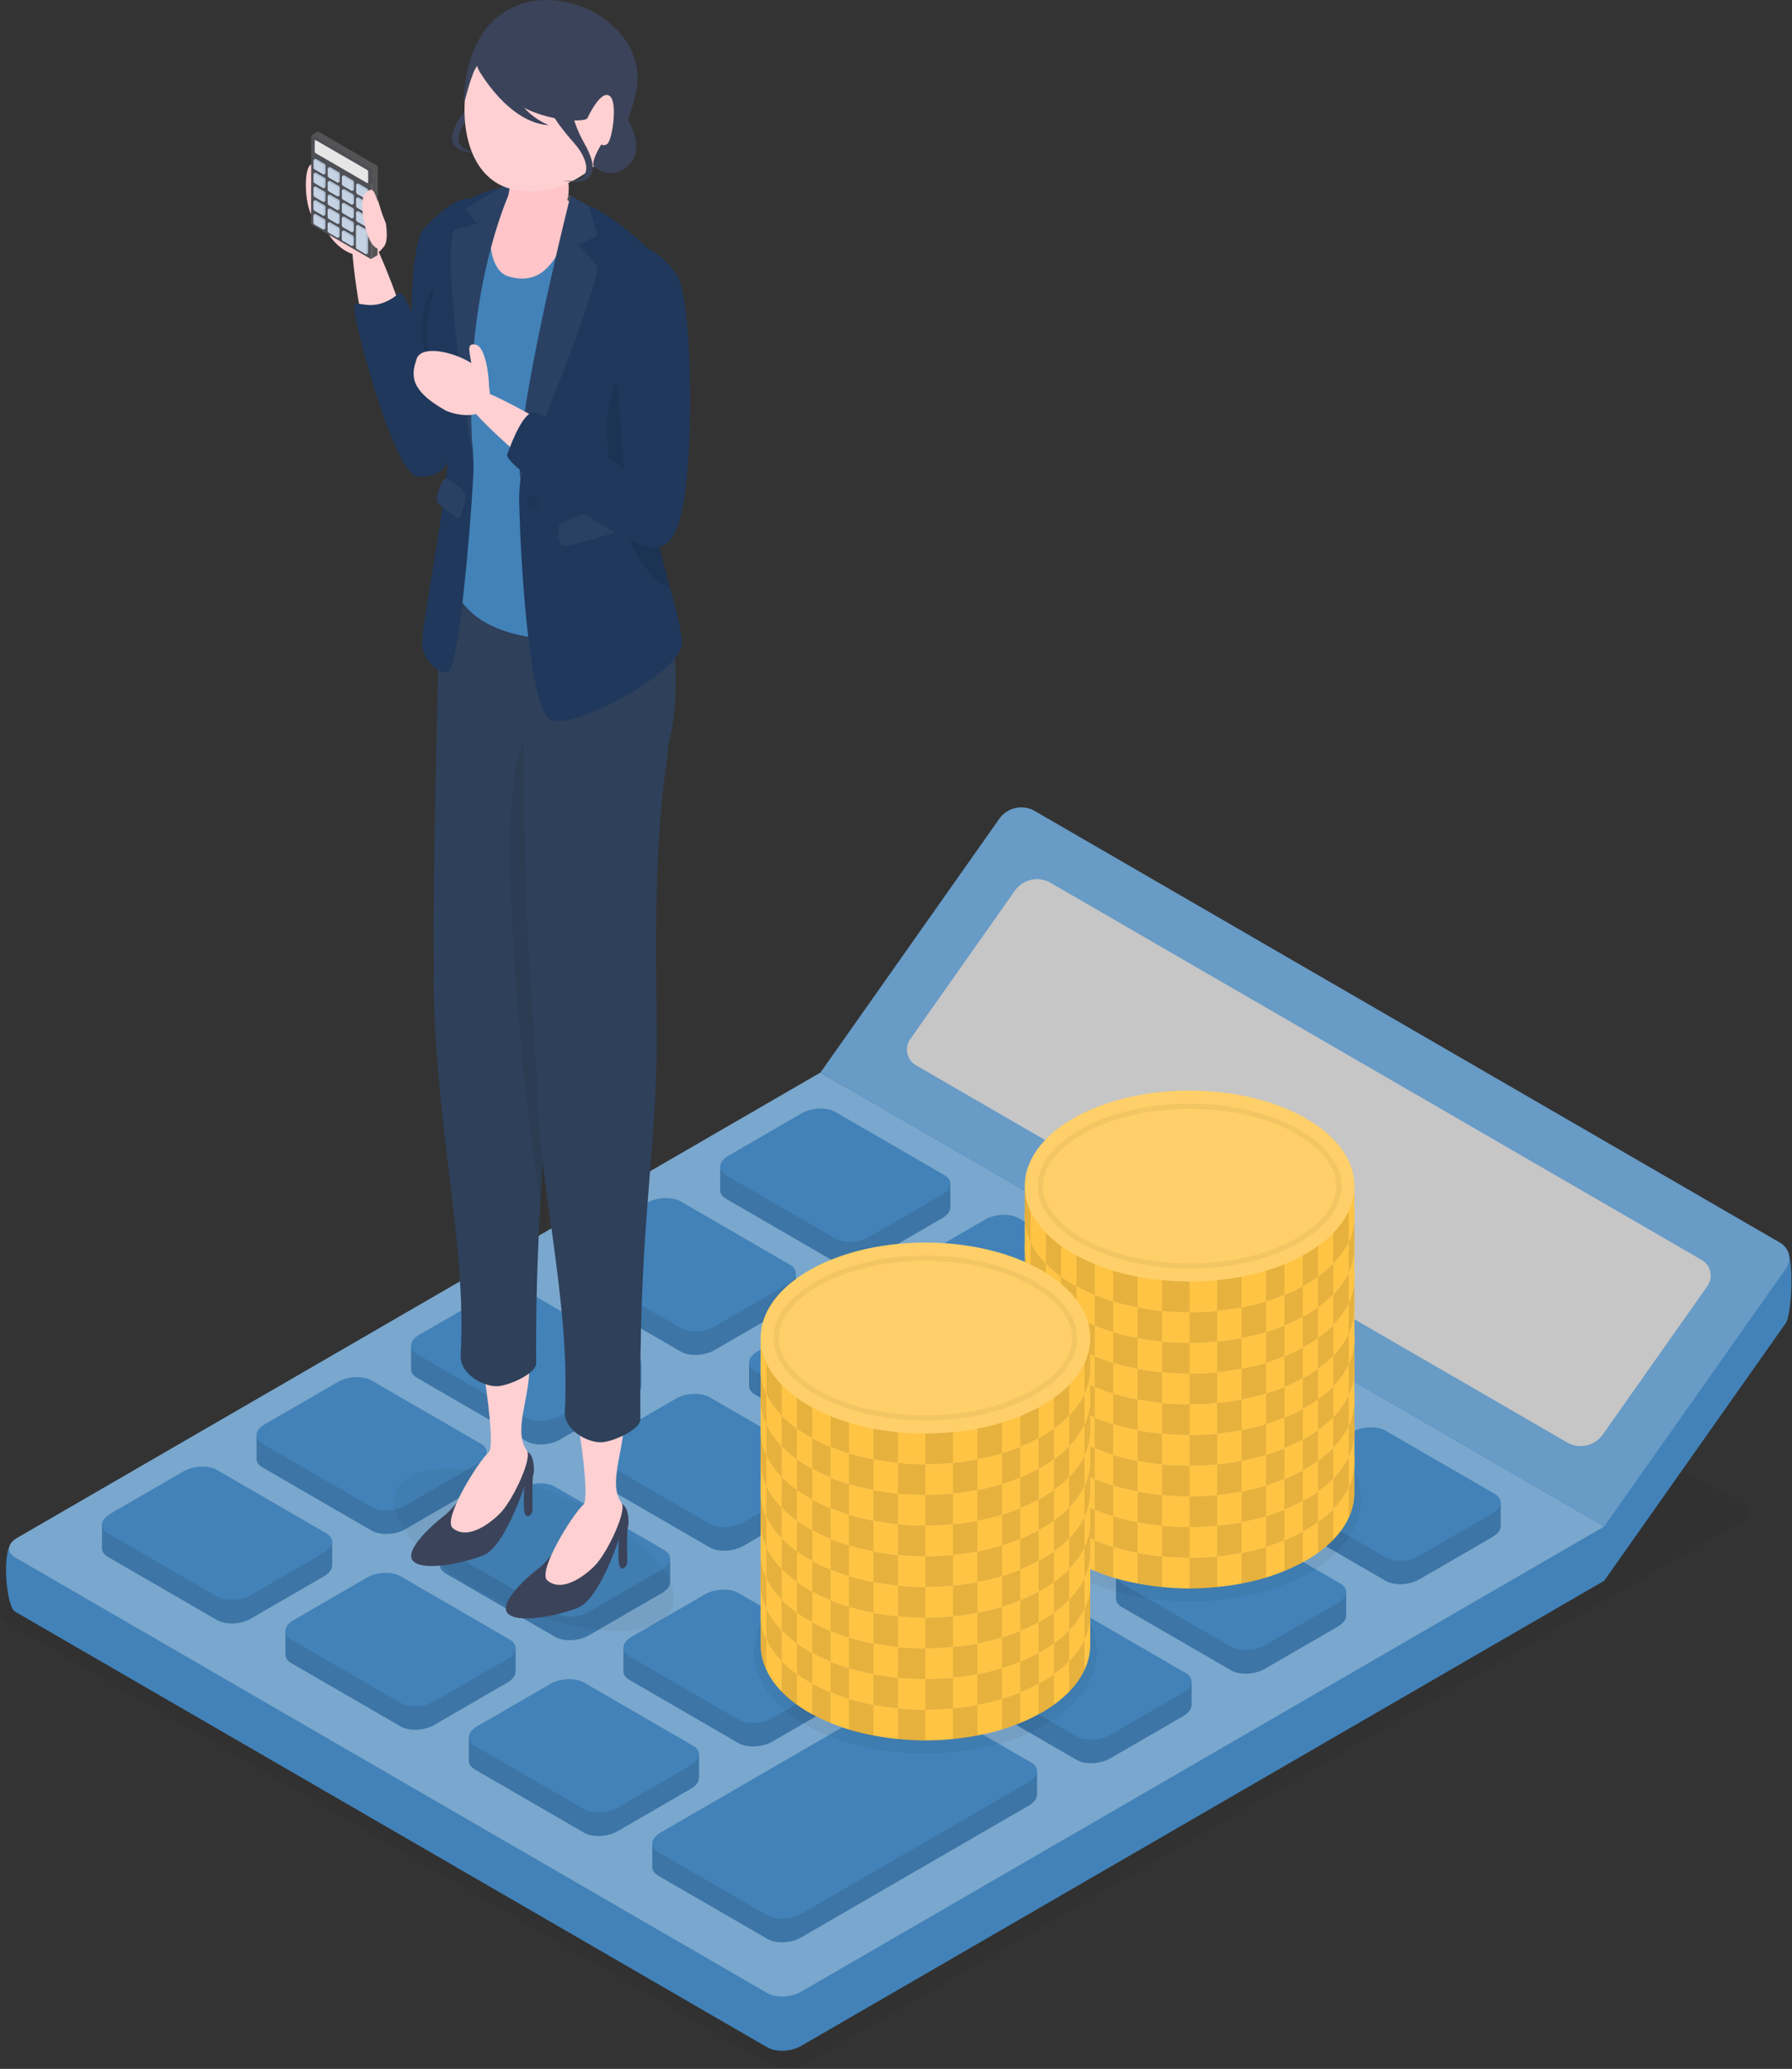 <svg width="162" height="187" fill="none" xmlns="http://www.w3.org/2000/svg"><rect width="100%" height="100%" fill="#333333" stroke="none"/><g clip-path="url(#a)"><path opacity=".05" d="m.797 144.883 86.088-49.858 71 41.12a.655.655 0 0 1 0 1.133l-85.11 49.291c-.9.521-2.26.578-3.04.126L.579 146.644c-.78-.452-.682-1.24.218-1.761Z" fill="#000"/><path d="m145.019 142.885 16.42-23.294c.554-.786.803-6.296-.028-6.777l-67.859-34.6a2.44 2.44 0 0 0-3.218.707l-16.165 22.932 70.85 41.032Z" fill="#4282B8"/><path d="m140.785 140.433-66.616-38.58-72.955 37.444c-1.141.654-.647 5.915.132 6.366l68.027 39.397c.78.452 2.141.395 3.041-.126l72.605-42.049v-4.904l-4.234 2.452Z" fill="#4282B8"/><path d="m1.565 138.998 72.604-42.05 70.85 41.033-72.605 42.049c-.9.521-2.261.578-3.041.126L1.346 140.759c-.78-.452-.681-1.24.219-1.761Z" fill="#4282B8"/><path opacity=".3" d="m1.565 138.998 72.604-42.05 70.85 41.033-72.605 42.049c-.9.521-2.261.578-3.041.126L1.346 140.759c-.78-.452-.681-1.24.219-1.761Z" fill="#fff"/><path d="m93.75 160.084-2.158.41-8.248-4.777c-.779-.451-2.14-.395-3.04.127l-17.446 10.103-3.89.738v2.058h.002c-.01.295.161.578.523.787l9.88 5.722c.78.451 2.14.395 3.04-.126L93.007 163.2c.49-.284.741-.648.742-.994h.002v-2.122Zm51.269-22.103 16.42-23.295a1.637 1.637 0 0 0-.516-2.359l-67.37-39.018a2.44 2.44 0 0 0-3.22.708L74.17 96.949l70.85 41.032Z" fill="#4282B8"/><path opacity=".2" d="m145.019 137.981 16.42-23.295a1.637 1.637 0 0 0-.516-2.359l-67.37-39.018a2.44 2.44 0 0 0-3.22.708L74.17 96.949l70.85 41.032Z" fill="#fff"/><path d="M82.287 93.927 91.751 80.5a2.44 2.44 0 0 1 3.218-.708l58.868 34.093a1.637 1.637 0 0 1 .515 2.359l-9.463 13.426a2.441 2.441 0 0 1-3.219.708L82.803 96.286a1.638 1.638 0 0 1-.516-2.36Z" fill="#C6C6C6"/><path d="m30.028 139.383-3.232-.232-7.173-4.154c-.78-.452-2.141-.395-3.041.126l-5.058 2.929-2.303-.165v2.03c-.015.3.155.588.523.801l9.879 5.722c.78.451 2.141.394 3.041-.127l6.62-3.834c.495-.286.746-.654.743-1.002l.001.001v-2.095ZM44 131.291l-3.233-.232-7.172-4.154c-.78-.452-2.141-.395-3.041.126l-5.058 2.929-2.303-.165v2.03c-.016.3.155.588.522.801l9.88 5.722c.78.451 2.14.395 3.04-.127l6.62-3.833c.496-.287.746-.655.744-1.002H44v-2.095Zm13.972-8.091-3.233-.233-7.172-4.154c-.78-.451-2.142-.395-3.041.126l-5.058 2.93-2.304-.166v2.03c-.015.3.155.588.523.801l9.88 5.722c.78.451 2.14.395 3.04-.126l6.62-3.834c.496-.287.746-.654.744-1.002h.001V123.2Zm13.972-8.092-3.233-.233-7.173-4.154c-.78-.451-2.14-.395-3.04.127l-5.058 2.929-2.304-.166v2.03c-.015.3.155.589.523.802l9.88 5.721c.78.452 2.14.395 3.04-.126l6.62-3.834c.496-.287.746-.654.743-1.002h.002v-2.094Zm13.972-8.092-3.233-.232-7.173-4.155c-.78-.451-2.14-.394-3.04.127l-5.059 2.929-2.303-.166v2.031c-.015.299.155.588.523.801l9.88 5.721c.78.452 2.14.395 3.04-.126l6.62-3.834c.495-.286.746-.654.743-1.002h.002v-2.094Z" fill="#4282B8"/><path opacity=".1" d="m30.028 139.383-3.232-.232-7.173-4.154c-.78-.452-2.141-.395-3.041.126l-5.058 2.929-2.303-.165v2.03c-.015.3.155.588.523.801l9.879 5.722c.78.451 2.141.394 3.041-.127l6.62-3.834c.495-.286.746-.654.743-1.002l.001.001v-2.095ZM44 131.291l-3.233-.232-7.172-4.154c-.78-.452-2.141-.395-3.041.126l-5.058 2.929-2.303-.165v2.03c-.016.3.155.588.522.801l9.88 5.722c.78.451 2.14.395 3.04-.127l6.62-3.833c.496-.287.746-.655.744-1.002H44v-2.095Zm13.972-8.091-3.233-.233-7.172-4.154c-.78-.451-2.142-.395-3.041.126l-5.058 2.93-2.304-.166v2.03c-.015.3.155.588.523.801l9.88 5.722c.78.451 2.14.395 3.04-.126l6.62-3.834c.496-.287.746-.654.744-1.002h.001V123.2Zm13.972-8.092-3.233-.233-7.173-4.154c-.78-.451-2.14-.395-3.04.127l-5.058 2.929-2.304-.166v2.03c-.015.3.155.589.523.802l9.88 5.721c.78.452 2.14.395 3.04-.126l6.62-3.834c.496-.287.746-.654.743-1.002h.002v-2.094Zm13.972-8.092-3.233-.232-7.173-4.155c-.78-.451-2.14-.394-3.04.127l-5.059 2.929-2.303-.166v2.031c-.015.299.155.588.523.801l9.88 5.721c.78.452 2.14.395 3.04-.126l6.62-3.834c.495-.286.746-.654.743-1.002h.002v-2.094Z" fill="#000"/><path d="m75.51 111.947-9.879-5.721c-.78-.452-.681-1.24.219-1.762l6.62-3.833c.9-.522 2.26-.578 3.04-.127l9.88 5.722c.78.451.681 1.24-.219 1.761l-6.62 3.834c-.9.521-2.26.578-3.04.126Zm26.989 4.673-3.233-.232-7.172-4.154c-.78-.452-2.141-.395-3.041.126l-5.058 2.929-2.303-.165v2.03c-.015.3.155.588.523.801l9.879 5.722c.78.451 2.14.394 3.04-.127l6.621-3.834c.495-.286.745-.654.743-1.002l.001.001v-2.095Zm-13.972 8.092-3.232-.233-7.173-4.154c-.78-.451-2.141-.394-3.041.127l-5.058 2.929-2.303-.166v2.031c-.015.299.155.588.523.801l9.879 5.721c.78.452 2.141.395 3.041-.126l6.62-3.834c.495-.287.745-.654.743-1.002h.001v-2.094Zm-13.972 8.092-3.232-.233-7.173-4.154c-.78-.451-2.141-.395-3.041.127l-5.058 2.929-2.303-.166v2.03c-.015.3.155.588.523.802l9.88 5.721c.779.452 2.14.395 3.04-.126l6.62-3.834c.495-.287.746-.654.743-1.002h.001v-2.094Zm-13.972 8.092-3.232-.233-7.173-4.154c-.78-.452-2.141-.395-3.041.126l-5.058 2.93-2.303-.166v2.03c-.015.3.155.588.523.801l9.88 5.722c.779.451 2.14.395 3.04-.126l6.62-3.834c.495-.287.746-.654.743-1.002h.001v-2.094Zm-13.972 8.091-3.232-.232-7.173-4.154c-.78-.452-2.141-.395-3.041.126l-5.058 2.929-2.303-.165v2.03c-.015.3.155.588.523.801l9.88 5.722c.779.451 2.14.395 3.04-.127l6.62-3.834c.495-.286.746-.654.743-1.001h.002v-2.095Z" fill="#4282B8"/><path opacity=".1" d="m102.499 116.62-3.233-.232-7.172-4.154c-.78-.452-2.141-.395-3.041.126l-5.058 2.929-2.303-.165v2.03c-.015.3.155.588.523.801l9.879 5.722c.78.451 2.14.394 3.04-.127l6.621-3.834c.495-.286.745-.654.743-1.002l.001.001v-2.095Zm-13.972 8.092-3.232-.233-7.173-4.154c-.78-.451-2.141-.394-3.041.127l-5.058 2.929-2.303-.166v2.031c-.015.299.155.588.523.801l9.879 5.721c.78.452 2.141.395 3.041-.126l6.62-3.834c.495-.287.745-.654.743-1.002h.001v-2.094Zm-13.972 8.092-3.232-.233-7.173-4.154c-.78-.451-2.141-.395-3.041.127l-5.058 2.929-2.303-.166v2.03c-.015.3.155.588.523.802l9.88 5.721c.779.452 2.14.395 3.04-.126l6.62-3.834c.495-.287.746-.654.743-1.002h.001v-2.094Zm-13.972 8.092-3.232-.233-7.173-4.154c-.78-.452-2.141-.395-3.041.126l-5.058 2.93-2.303-.166v2.03c-.015.3.155.588.523.801l9.88 5.722c.779.451 2.14.395 3.04-.126l6.62-3.834c.495-.287.746-.654.743-1.002h.001v-2.094Zm-13.972 8.091-3.232-.232-7.173-4.154c-.78-.452-2.141-.395-3.041.126l-5.058 2.929-2.303-.165v2.03c-.015.3.155.588.523.801l9.88 5.722c.779.451 2.14.395 3.04-.127l6.62-3.834c.495-.286.746-.654.743-1.001h.002v-2.095Z" fill="#000"/><path d="m36.206 153.919-9.88-5.722c-.779-.451-.68-1.24.22-1.761l6.619-3.834c.9-.521 2.262-.578 3.041-.127l9.88 5.722c.779.452.681 1.24-.219 1.761l-6.62 3.834c-.9.521-2.261.578-3.04.127Zm82.876-27.695-3.232-.232-7.173-4.154c-.78-.452-2.141-.395-3.041.126l-5.058 2.929-2.303-.165v2.03c-.015.3.155.588.523.801l9.879 5.722c.78.451 2.141.395 3.041-.127l6.62-3.833c.495-.287.746-.655.743-1.002h.001v-2.095Zm-13.972 8.092-3.232-.232-7.173-4.154c-.78-.452-2.141-.395-3.041.126l-5.058 2.929-2.303-.165v2.03c-.015.3.155.588.523.801l9.88 5.722c.779.451 2.14.394 3.04-.127l6.62-3.834c.495-.286.746-.654.743-1.002l.001.001v-2.095Zm-13.971 8.092-3.233-.233-7.173-4.154c-.78-.451-2.14-.395-3.04.127l-5.059 2.929-2.303-.166v2.031c-.015.299.155.588.523.801l9.88 5.721c.779.452 2.14.395 3.04-.126l6.62-3.834c.495-.287.746-.654.743-1.002h.002v-2.094ZM77.167 150.5l-3.233-.233-7.173-4.154c-.78-.451-2.14-.395-3.04.126l-5.059 2.93-2.303-.166v2.03c-.015.3.155.588.523.801l9.88 5.722c.779.452 2.14.395 3.04-.126l6.62-3.834c.495-.287.746-.654.743-1.002h.002V150.5Zm-13.972 8.091-3.233-.232-7.173-4.154c-.78-.452-2.14-.395-3.04.126l-5.059 2.93-2.303-.166v2.03c-.015.3.155.588.523.801l9.88 5.722c.78.451 2.14.395 3.04-.127l6.62-3.833c.495-.287.746-.654.743-1.002h.002v-2.095Z" fill="#4282B8"/><path opacity=".1" d="m119.082 126.224-3.232-.232-7.173-4.154c-.78-.452-2.141-.395-3.041.126l-5.058 2.929-2.303-.165v2.03c-.015.3.155.588.523.801l9.879 5.722c.78.451 2.141.395 3.041-.127l6.62-3.833c.495-.287.746-.655.743-1.002h.001v-2.095Zm-13.972 8.092-3.232-.232-7.173-4.154c-.78-.452-2.141-.395-3.041.126l-5.058 2.929-2.303-.165v2.03c-.015.3.155.588.523.801l9.88 5.722c.779.451 2.14.394 3.04-.127l6.62-3.834c.495-.286.746-.654.743-1.002l.001.001v-2.095Zm-13.971 8.092-3.233-.233-7.173-4.154c-.78-.451-2.14-.395-3.04.127l-5.059 2.929-2.303-.166v2.031c-.015.299.155.588.523.801l9.88 5.721c.779.452 2.14.395 3.04-.126l6.62-3.834c.495-.287.746-.654.743-1.002h.002v-2.094ZM77.167 150.5l-3.233-.233-7.173-4.154c-.78-.451-2.14-.395-3.04.126l-5.059 2.93-2.303-.166v2.03c-.015.3.155.588.523.801l9.88 5.722c.779.452 2.14.395 3.04-.126l6.62-3.834c.495-.287.746-.654.743-1.002h.002V150.5Zm-13.972 8.091-3.233-.232-7.173-4.154c-.78-.452-2.14-.395-3.04.126l-5.059 2.93-2.303-.166v2.03c-.015.3.155.588.523.801l9.88 5.722c.78.451 2.14.395 3.04-.127l6.62-3.833c.495-.287.746-.654.743-1.002h.002v-2.095Z" fill="#000"/><path d="m52.79 163.523-9.88-5.722c-.78-.451-.681-1.24.219-1.761l6.62-3.834c.9-.521 2.26-.578 3.04-.126l9.88 5.721c.78.452.681 1.24-.219 1.761l-6.62 3.834c-.9.522-2.26.578-3.04.127Zm82.876-27.694-3.233-.233-7.173-4.154c-.779-.452-2.141-.395-3.041.126l-5.058 2.93-2.303-.166v2.03c-.015.3.155.588.523.801l9.879 5.722c.78.451 2.141.395 3.041-.126l6.62-3.834c.495-.287.746-.654.743-1.002h.002v-2.094Zm-13.972 8.091-3.233-.232-7.173-4.154c-.779-.452-2.141-.395-3.041.126l-5.058 2.929-2.303-.165v2.03c-.015.3.155.588.523.801l9.88 5.722c.779.451 2.141.395 3.041-.127l6.619-3.834c.495-.286.746-.654.743-1.001h.002v-2.095Zm-13.972 8.092-3.233-.232-7.173-4.155c-.78-.451-2.14-.394-3.04.127l-5.059 2.929-2.303-.165v2.03c-.015.299.155.588.523.801l9.88 5.721c.78.452 2.14.395 3.041-.126l6.619-3.834c.495-.286.746-.654.743-1.002h.002v-2.094Z" fill="#4282B8"/><path opacity=".1" d="m93.75 160.084-2.158.41-8.248-4.777c-.779-.451-2.14-.395-3.04.127l-17.446 10.103-3.89.738v2.058h.002c-.01.295.161.578.523.787l9.88 5.722c.78.451 2.14.395 3.04-.126L93.007 163.2c.49-.284.741-.648.742-.994h.002v-2.122Zm41.916-24.255-3.233-.233-7.173-4.154c-.779-.452-2.141-.395-3.041.126l-5.058 2.93-2.303-.166v2.03c-.015.3.155.588.523.801l9.879 5.722c.78.451 2.141.395 3.041-.126l6.62-3.834c.495-.287.746-.654.743-1.002h.002v-2.094Zm-13.972 8.091-3.233-.232-7.173-4.154c-.779-.452-2.141-.395-3.041.126l-5.058 2.929-2.303-.165v2.03c-.015.3.155.588.523.801l9.88 5.722c.779.451 2.141.395 3.041-.127l6.619-3.834c.495-.286.746-.654.743-1.001h.002v-2.095Zm-13.972 8.092-3.233-.232-7.173-4.155c-.78-.451-2.14-.394-3.04.127l-5.059 2.929-2.303-.165v2.03c-.015.299.155.588.523.801l9.88 5.721c.78.452 2.14.395 3.041-.126l6.619-3.834c.495-.286.746-.654.743-1.002h.002v-2.094Z" fill="#000"/><path d="m97.317 156.943-9.88-5.721c-.78-.452-.681-1.24.219-1.761l6.62-3.834c.9-.522 2.26-.578 3.04-.127l9.88 5.722c.779.451.681 1.24-.219 1.761l-6.619 3.834c-.9.521-2.262.578-3.041.126Zm-27.944 16.184-9.88-5.722c-.779-.451-.681-1.24.219-1.761l20.591-11.926c.9-.521 2.262-.577 3.041-.126l9.88 5.722c.78.451.682 1.24-.218 1.761L72.414 173c-.9.522-2.262.578-3.041.127Zm55.887-32.367-9.879-5.722c-.779-.451-.682-1.24.218-1.761l6.62-3.834c.9-.521 2.262-.578 3.041-.126l9.88 5.721c.779.452.681 1.24-.219 1.762l-6.62 3.833c-.9.522-2.261.578-3.041.127Zm-13.971 8.092-9.88-5.722c-.779-.451-.682-1.24.218-1.761l6.62-3.834c.9-.521 2.262-.578 3.041-.127l9.88 5.722c.779.452.681 1.24-.219 1.761l-6.619 3.834c-.9.521-2.262.578-3.041.127Zm-2.612-17.696-9.88-5.722c-.779-.451-.68-1.24.22-1.761l6.619-3.834c.9-.521 2.261-.578 3.041-.126l9.879 5.721c.78.452.682 1.24-.218 1.761l-6.62 3.834c-.9.521-2.261.578-3.041.127Zm-13.972 8.091-9.88-5.721c-.779-.452-.68-1.24.22-1.761l6.619-3.834c.9-.521 2.261-.578 3.041-.127l9.879 5.722c.78.451.682 1.24-.218 1.761l-6.62 3.834c-.9.521-2.261.578-3.04.126Zm-13.972 8.092-9.879-5.721c-.78-.452-.682-1.24.218-1.762l6.62-3.833c.9-.522 2.262-.578 3.041-.127l9.88 5.722c.779.451.681 1.24-.219 1.761l-6.62 3.834c-.9.521-2.261.578-3.04.126Zm-13.972 8.092-9.879-5.722c-.78-.451-.682-1.24.218-1.761l6.62-3.834c.9-.521 2.262-.578 3.041-.126l9.88 5.722c.78.451.681 1.239-.219 1.761l-6.62 3.834c-.9.521-2.261.577-3.04.126Zm25.333-33.88-9.88-5.721c-.779-.452-.681-1.24.219-1.761l6.62-3.834c.9-.521 2.261-.578 3.04-.127l9.88 5.722c.779.451.682 1.24-.218 1.761l-6.62 3.834c-.9.521-2.262.578-3.041.126Zm-13.972 8.092-9.88-5.721c-.779-.452-.681-1.24.219-1.762l6.62-3.833c.9-.522 2.261-.578 3.04-.127l9.88 5.722c.78.451.682 1.24-.218 1.761l-6.62 3.834c-.9.521-2.262.578-3.041.126Zm-13.972 8.092-9.88-5.722c-.779-.451-.681-1.24.22-1.761l6.619-3.834c.9-.521 2.261-.577 3.04-.126l9.88 5.722c.78.451.682 1.24-.218 1.761l-6.62 3.834c-.9.521-2.261.577-3.04.126Zm-13.972 8.092-9.88-5.722c-.779-.451-.68-1.24.22-1.761l6.619-3.834c.9-.521 2.261-.578 3.04-.126l9.88 5.721c.78.452.682 1.24-.218 1.762l-6.62 3.833c-.9.522-2.261.578-3.04.127Zm-30.555-1.513-9.88-5.721c-.779-.452-.681-1.24.219-1.761l6.62-3.834c.9-.521 2.261-.578 3.04-.127l9.88 5.722c.78.451.682 1.24-.218 1.761l-6.62 3.834c-.9.521-2.262.578-3.041.126Zm13.972-8.091-9.88-5.722c-.779-.451-.681-1.24.219-1.761l6.62-3.834c.9-.521 2.261-.578 3.04-.126l9.88 5.721c.78.452.682 1.24-.218 1.761l-6.62 3.834c-.9.521-2.262.578-3.041.127Zm13.972-8.092-9.88-5.722c-.78-.451-.681-1.24.219-1.761l6.62-3.834c.9-.521 2.261-.578 3.04-.126l9.88 5.721c.78.452.682 1.24-.218 1.762l-6.62 3.833c-.9.522-2.262.578-3.041.127Zm13.972-8.092-9.88-5.722c-.78-.451-.681-1.239.219-1.761l6.62-3.834c.9-.521 2.261-.577 3.04-.126l9.88 5.722c.78.451.681 1.24-.219 1.761l-6.62 3.834c-.9.521-2.26.578-3.04.126Z" fill="#4282B8"/><path opacity=".05" d="M83.662 158.489c-4.082 0-7.928-.926-10.83-2.607-3.003-1.739-4.657-4.087-4.657-6.611 0-2.523 1.654-4.871 4.657-6.61 2.902-1.681 6.748-2.607 10.829-2.607s7.927.926 10.83 2.607c3.003 1.739 4.657 4.087 4.657 6.611s-1.654 4.871-4.657 6.611c-2.902 1.68-6.748 2.606-10.83 2.606Zm23.879-13.736c-4.081 0-7.927-.926-10.83-2.607-3.003-1.739-4.657-4.087-4.657-6.611s1.654-4.871 4.657-6.611c2.902-1.68 6.748-2.606 10.829-2.606 4.082 0 7.928.926 10.83 2.606 3.003 1.74 4.657 4.088 4.657 6.612 0 2.523-1.654 4.871-4.657 6.61-2.902 1.681-6.747 2.607-10.829 2.607Z" fill="#000"/><path d="M92.641 132.222v2.701a5.318 5.318 0 0 0 .521 2.284c.316.677.777 1.336 1.383 1.962.398.411.858.808 1.382 1.185.334.24.692.473 1.077.696.099.057.206.105.306.16.527.289 1.081.551 1.659.787.537.22 1.087.424 1.659.598.715.217 1.457.389 2.212.534.726.14 1.464.247 2.212.32.824.081 1.656.129 2.489.129s1.665-.048 2.489-.129c.748-.073 1.486-.18 2.212-.32a22.028 22.028 0 0 0 2.212-.534 19.134 19.134 0 0 0 1.659-.598 16.226 16.226 0 0 0 1.659-.787c.1-.055.207-.103.305-.16.385-.223.743-.456 1.078-.696a10.25 10.25 0 0 0 1.382-1.186c.606-.625 1.067-1.283 1.383-1.96a5.345 5.345 0 0 0 .522-2.265v-2.76c.004-2.212-1.451-4.424-4.364-6.111-5.819-3.37-15.254-3.37-21.073 0-2.931 1.697-4.385 3.926-4.364 6.15Zm10.199 8.141Zm-5.53-1.918Z" fill="#FFC444"/><path opacity=".1" d="M117.772 138.444v2.766c-.527.289-1.082.551-1.659.787v-2.766a16.017 16.017 0 0 0 1.659-.787Zm-7.742 2.237v2.768c-.824.081-1.656.129-2.489.129v-2.774c.833 0 1.665-.043 2.489-.123Zm4.424-.86v2.774c-.715.216-1.457.389-2.212.534v-2.766a21.774 21.774 0 0 0 2.212-.542Zm6.083-3.422v2.769a10.2 10.2 0 0 1-1.383 1.186v-2.773c.524-.376.985-.771 1.383-1.182Zm1.905-4.216v2.76a5.33 5.33 0 0 1-.522 2.265v-2.765c.346-.739.52-1.499.522-2.26Zm-17.39 8.498v2.768a23.985 23.985 0 0 1-2.212-.32v-2.766c.725.139 1.465.245 2.212.318ZM94.545 136.4v2.769c-.606-.626-1.067-1.285-1.383-1.962v-2.763c.317.675.778 1.332 1.383 1.956Zm2.459 1.876c.1.058.204.113.306.169v2.765c-.1-.055-.208-.103-.306-.16a13.083 13.083 0 0 1-1.077-.696v-2.773c.334.24.692.473 1.077.695Zm3.624 1.545v2.774a18.833 18.833 0 0 1-1.66-.598v-2.765c.537.218 1.09.416 1.66.589Z" fill="#000"/><path opacity=".2" d="M107.541 140.804c8.229 0 14.901-3.864 14.901-8.63 0-4.766-6.672-8.63-14.901-8.63-8.23 0-14.9 3.864-14.9 8.63 0 4.766 6.67 8.63 14.9 8.63Z" fill="#fff"/><path opacity=".05" d="M97.59 137.259c-2.437-1.411-3.779-3.217-3.779-5.085 0-1.867 1.342-3.673 3.78-5.084 2.638-1.529 6.173-2.371 9.95-2.371 3.778 0 7.312.842 9.951 2.37 2.436 1.412 3.778 3.217 3.778 5.085 0 1.868-1.342 3.673-3.779 5.085-2.639 1.528-6.173 2.37-9.951 2.37-3.777 0-7.311-.842-9.95-2.37Zm.234-9.762c-2.285 1.323-3.544 2.985-3.544 4.677 0 1.693 1.259 3.354 3.544 4.678 2.569 1.488 6.02 2.307 9.716 2.307 3.697 0 7.148-.82 9.717-2.307 2.286-1.324 3.545-2.985 3.545-4.678s-1.259-3.354-3.544-4.678c-2.569-1.487-6.02-2.307-9.717-2.307-3.697 0-7.147.82-9.716 2.308Z" fill="#000"/><path d="M92.641 129.448v2.702a5.317 5.317 0 0 0 .521 2.283c.316.678.777 1.337 1.383 1.962.398.411.858.808 1.382 1.185.334.241.692.473 1.077.696.099.057.206.105.306.16.527.289 1.081.551 1.659.787.537.22 1.087.424 1.659.598a24.331 24.331 0 0 0 4.424.855c.824.08 1.656.128 2.489.128a25.781 25.781 0 0 0 4.701-.449 21.759 21.759 0 0 0 2.212-.534 18.808 18.808 0 0 0 3.318-1.385c.1-.055.207-.103.305-.16.385-.223.743-.456 1.078-.696.524-.377.983-.774 1.382-1.185.606-.625 1.067-1.284 1.383-1.961a5.345 5.345 0 0 0 .522-2.265v-2.76c.004-2.211-1.451-4.424-4.364-6.111-5.819-3.37-15.254-3.37-21.073 0-2.931 1.697-4.385 3.926-4.364 6.15Zm10.199 8.141Zm-5.53-1.918Z" fill="#FFC444"/><path d="M98.969 136.458v2.765a16.217 16.217 0 0 1-1.66-.787v-2.765m10.232 2.359v2.774c-.833 0-1.665-.048-2.489-.128v-2.769m7.19-.318v2.766c-.726.14-1.464.248-2.212.321v-2.769a24.329 24.329 0 0 0 2.212-.318Zm-19.08-5.919v2.763a5.317 5.317 0 0 1-.52-2.283v-2.702a5.33 5.33 0 0 0 .52 2.222Zm2.765 3.138v2.772a10.204 10.204 0 0 1-1.382-1.185v-2.769c.398.41.859.806 1.382 1.182Zm20.186 1.65v2.765c-.537.22-1.087.424-1.659.598v-2.774c.57-.173 1.123-.371 1.659-.589Zm-13.273 1.131v2.767a21.76 21.76 0 0 1-2.212-.535v-2.773c.716.217 1.456.396 2.212.541Zm15.237-2.087c.385-.222.744-.455 1.078-.695l-.001 2.773c-.334.24-.692.473-1.077.696-.098.057-.205.105-.305.16v-2.766c.102-.055.205-.11.305-.168Zm3.843-3.833v2.765c-.316.677-.777 1.336-1.383 1.961v-2.769c.605-.624 1.066-1.281 1.383-1.957Z" opacity=".1" fill="#000"/><path opacity=".2" d="M107.541 138.03c8.229 0 14.901-3.864 14.901-8.63 0-4.766-6.672-8.629-14.901-8.629-8.23 0-14.9 3.863-14.9 8.629s6.67 8.63 14.9 8.63Z" fill="#fff"/><path opacity=".05" d="M97.59 134.485c-2.437-1.411-3.779-3.217-3.779-5.084 0-1.868 1.342-3.674 3.78-5.085 2.638-1.529 6.173-2.371 9.95-2.371 3.778 0 7.312.842 9.951 2.371 2.436 1.411 3.778 3.216 3.778 5.084 0 1.868-1.342 3.674-3.778 5.085-2.64 1.528-6.174 2.37-9.952 2.37-3.777 0-7.311-.842-9.95-2.37Zm.234-9.762c-2.285 1.324-3.544 2.985-3.544 4.678 0 1.692 1.259 3.353 3.544 4.677 2.569 1.488 6.02 2.307 9.716 2.307 3.697 0 7.148-.819 9.717-2.307 2.286-1.324 3.545-2.985 3.545-4.678s-1.259-3.354-3.544-4.677c-2.569-1.488-6.02-2.307-9.717-2.307-3.697 0-7.147.819-9.716 2.307Z" fill="#000"/><path d="M92.641 126.675v2.701a5.317 5.317 0 0 0 .521 2.283c.316.678.777 1.337 1.383 1.962.398.412.858.809 1.382 1.186.334.24.692.473 1.077.696.099.056.206.104.306.159.527.29 1.081.552 1.659.788.537.219 1.087.424 1.659.597a24.331 24.331 0 0 0 4.424.855c.824.08 1.656.128 2.489.128a25.781 25.781 0 0 0 4.701-.448 21.76 21.76 0 0 0 2.212-.535 18.808 18.808 0 0 0 3.318-1.385c.1-.055.207-.103.305-.16.385-.223.743-.456 1.078-.696.524-.377.983-.774 1.382-1.185.606-.625 1.067-1.284 1.383-1.961a5.342 5.342 0 0 0 .522-2.265v-2.76c.004-2.211-1.451-4.423-4.364-6.111-5.819-3.37-15.254-3.37-21.073 0-2.931 1.698-4.385 3.926-4.364 6.151Zm10.199 8.14Zm-5.53-1.918Z" fill="#FFC444"/><path opacity=".1" d="M117.772 132.897v2.765c-.527.289-1.082.551-1.659.787v-2.765a16.226 16.226 0 0 0 1.659-.787Zm-7.742 2.236v2.769c-.824.08-1.656.128-2.489.128v-2.774c.833 0 1.665-.042 2.489-.123Zm4.424-.859v2.773a21.76 21.76 0 0 1-2.212.535v-2.767a21.772 21.772 0 0 0 2.212-.541Zm6.083-3.422v2.769c-.399.411-.858.808-1.383 1.185v-2.772c.524-.376.985-.772 1.383-1.182Zm1.905-4.217v2.76a5.33 5.33 0 0 1-.522 2.265v-2.764c.346-.739.52-1.5.522-2.261Zm-17.39 8.498v2.769a24.331 24.331 0 0 1-2.212-.32v-2.767c.725.14 1.465.245 2.212.318Zm-10.507-4.281v2.769c-.606-.625-1.067-1.284-1.383-1.962v-2.763c.317.676.778 1.333 1.383 1.956Zm2.459 1.877c.1.058.204.112.306.168v2.765c-.1-.055-.208-.103-.306-.159a13.083 13.083 0 0 1-1.077-.696v-2.773c.334.24.692.472 1.077.695Zm3.624 1.545v2.773a18.83 18.83 0 0 1-1.66-.597v-2.766c.537.219 1.09.417 1.66.59Z" fill="#000"/><path opacity=".2" d="M107.541 135.256c8.229 0 14.901-3.863 14.901-8.629 0-4.767-6.672-8.63-14.901-8.63-8.23 0-14.9 3.863-14.9 8.63 0 4.766 6.67 8.629 14.9 8.629Z" fill="#fff"/><path opacity=".05" d="M97.59 131.711c-2.437-1.411-3.779-3.217-3.779-5.084 0-1.868 1.342-3.674 3.78-5.085 2.638-1.528 6.173-2.37 9.95-2.37 3.778 0 7.312.841 9.951 2.37 2.436 1.411 3.778 3.217 3.778 5.084 0 1.868-1.342 3.674-3.779 5.085-2.639 1.529-6.173 2.37-9.951 2.37-3.777 0-7.311-.841-9.95-2.37Zm.234-9.762c-2.285 1.324-3.544 2.985-3.544 4.678 0 1.692 1.259 3.353 3.544 4.677 2.569 1.488 6.02 2.307 9.716 2.307 3.697 0 7.148-.819 9.717-2.307 2.286-1.324 3.545-2.985 3.545-4.678 0-1.692-1.259-3.354-3.544-4.677-2.569-1.488-6.02-2.307-9.717-2.307-3.697 0-7.147.819-9.716 2.307Z" fill="#000"/><path d="M92.641 123.901v2.701a5.318 5.318 0 0 0 .521 2.284c.316.677.777 1.336 1.383 1.961.398.412.858.809 1.382 1.186.334.24.692.473 1.077.696.099.057.206.105.306.16.527.289 1.081.551 1.659.787.537.219 1.087.424 1.659.598a24.331 24.331 0 0 0 4.424.854c.824.081 1.656.128 2.489.128a25.465 25.465 0 0 0 4.701-.448 21.76 21.76 0 0 0 2.212-.535 18.493 18.493 0 0 0 1.659-.598 16.017 16.017 0 0 0 1.659-.787c.1-.055.207-.103.305-.159a13 13 0 0 0 1.078-.697c.524-.376.983-.774 1.382-1.185.606-.625 1.067-1.284 1.383-1.961.345-.74.522-1.502.522-2.264v-2.76c.004-2.212-1.451-4.424-4.364-6.112-5.819-3.37-15.254-3.37-21.073.001-2.931 1.697-4.385 3.925-4.364 6.15Zm10.199 8.141Zm-5.53-1.919Z" fill="#FFC444"/><path d="M98.969 130.91v2.766a16.217 16.217 0 0 1-1.66-.787v-2.766m10.232 2.359v2.774c-.833 0-1.665-.047-2.489-.128v-2.768m7.19-.319v2.767c-.726.139-1.464.247-2.212.32v-2.769a23.983 23.983 0 0 0 2.212-.318Zm-19.08-5.919v2.764a5.318 5.318 0 0 1-.52-2.284v-2.701c.006.748.18 1.495.52 2.221Zm2.765 3.138v2.773a10.208 10.208 0 0 1-1.382-1.186v-2.769c.398.411.859.806 1.382 1.182Zm20.186 1.65v2.765c-.537.22-1.087.425-1.659.598V131.5c.57-.173 1.123-.371 1.659-.59Zm-13.273 1.132v2.766a22.028 22.028 0 0 1-2.212-.534V131.5c.716.217 1.456.396 2.212.542Zm15.237-2.087c.385-.223.744-.455 1.078-.695l-.001 2.772a13.07 13.07 0 0 1-1.077.697c-.098.056-.205.104-.305.159v-2.765c.102-.056.205-.11.305-.168Zm3.843-3.833v2.764c-.316.677-.777 1.336-1.383 1.961v-2.769a7.253 7.253 0 0 0 1.383-1.956Z" opacity=".1" fill="#000"/><path opacity=".2" d="M107.541 132.483c8.229 0 14.901-3.864 14.901-8.63 0-4.766-6.672-8.63-14.901-8.63-8.23 0-14.9 3.864-14.9 8.63 0 4.766 6.67 8.63 14.9 8.63Z" fill="#fff"/><path opacity=".05" d="M97.59 128.937c-2.437-1.411-3.779-3.217-3.779-5.084 0-1.868 1.342-3.674 3.78-5.085 2.638-1.528 6.173-2.37 9.95-2.37 3.778 0 7.312.842 9.951 2.37 2.436 1.411 3.778 3.217 3.778 5.085 0 1.867-1.342 3.673-3.778 5.084-2.64 1.529-6.174 2.371-9.952 2.371-3.777 0-7.311-.842-9.95-2.371Zm.234-9.762c-2.285 1.324-3.544 2.985-3.544 4.678 0 1.692 1.259 3.354 3.544 4.677 2.569 1.488 6.02 2.307 9.716 2.307 3.697 0 7.148-.819 9.717-2.307 2.286-1.324 3.545-2.985 3.545-4.678 0-1.692-1.259-3.353-3.544-4.677-2.569-1.488-6.02-2.307-9.717-2.307-3.697 0-7.147.819-9.716 2.307Z" fill="#000"/><path d="M92.641 121.127v2.701a5.318 5.318 0 0 0 .521 2.284c.316.677.777 1.336 1.383 1.961.398.412.858.809 1.382 1.186.334.24.692.473 1.077.696.099.057.206.105.306.16.527.289 1.081.551 1.659.787.537.22 1.087.424 1.659.598.715.217 1.457.389 2.212.534a25.465 25.465 0 0 0 4.701.448 25.465 25.465 0 0 0 4.701-.448 21.76 21.76 0 0 0 2.212-.535 18.804 18.804 0 0 0 1.659-.597 16.226 16.226 0 0 0 1.659-.787c.1-.055.207-.103.305-.16.385-.223.743-.456 1.078-.696a10.25 10.25 0 0 0 1.382-1.186c.606-.625 1.067-1.283 1.383-1.961.345-.74.522-1.502.522-2.264v-2.76c.004-2.212-1.451-4.424-4.364-6.111-5.819-3.37-15.254-3.37-21.073 0-2.931 1.697-4.385 3.926-4.364 6.15Zm10.199 8.141Zm-5.53-1.919Z" fill="#FFC444"/><path opacity=".1" d="M117.772 127.349v2.766c-.527.289-1.082.551-1.659.787v-2.766a16.226 16.226 0 0 0 1.659-.787Zm-7.742 2.237v2.768c-.824.081-1.656.129-2.489.129v-2.774c.833 0 1.665-.043 2.489-.123Zm4.424-.86v2.773a21.76 21.76 0 0 1-2.212.535v-2.766a22.044 22.044 0 0 0 2.212-.542Zm6.083-3.422v2.769a10.2 10.2 0 0 1-1.383 1.186v-2.773c.524-.376.985-.771 1.383-1.182Zm1.905-4.216v2.76a5.33 5.33 0 0 1-.522 2.265v-2.765c.346-.739.52-1.5.522-2.26Zm-17.39 8.498v2.768a23.985 23.985 0 0 1-2.212-.32v-2.766c.725.139 1.465.245 2.212.318Zm-10.507-4.281v2.769c-.606-.626-1.067-1.285-1.383-1.962v-2.763c.317.675.778 1.332 1.383 1.956Zm2.459 1.876c.1.058.204.113.306.168v2.766c-.1-.055-.208-.103-.306-.16a13.083 13.083 0 0 1-1.077-.696v-2.773c.334.24.692.472 1.077.695Zm3.624 1.545v2.774a18.833 18.833 0 0 1-1.66-.598v-2.765c.537.218 1.09.416 1.66.589Z" fill="#000"/><path opacity=".2" d="M107.541 129.709c8.229 0 14.901-3.864 14.901-8.63 0-4.766-6.672-8.63-14.901-8.63-8.23 0-14.9 3.864-14.9 8.63 0 4.766 6.67 8.63 14.9 8.63Z" fill="#fff"/><path opacity=".05" d="M97.59 126.164c-2.437-1.412-3.779-3.217-3.779-5.085 0-1.867 1.342-3.673 3.78-5.085 2.638-1.528 6.173-2.37 9.95-2.37 3.778 0 7.312.842 9.951 2.37 2.436 1.411 3.778 3.217 3.778 5.085 0 1.867-1.342 3.673-3.779 5.084-2.639 1.529-6.173 2.371-9.951 2.371-3.777 0-7.311-.842-9.95-2.37Zm.234-9.763c-2.285 1.324-3.544 2.985-3.544 4.678s1.259 3.354 3.544 4.678c2.569 1.487 6.02 2.307 9.716 2.307 3.697 0 7.148-.82 9.717-2.308 2.286-1.323 3.545-2.985 3.545-4.677 0-1.693-1.259-3.354-3.544-4.678-2.569-1.487-6.02-2.307-9.717-2.307-3.697 0-7.147.82-9.716 2.307Z" fill="#000"/><path d="M92.641 118.353v2.702a5.317 5.317 0 0 0 .521 2.283c.316.677.777 1.337 1.383 1.962.398.411.858.808 1.382 1.185.334.241.692.473 1.077.696.099.057.206.105.306.16.527.289 1.081.551 1.659.787.537.22 1.087.424 1.659.598.715.217 1.457.389 2.212.534a25.781 25.781 0 0 0 4.701.449 25.781 25.781 0 0 0 4.701-.449 21.759 21.759 0 0 0 2.212-.534 18.808 18.808 0 0 0 3.318-1.385c.1-.055.207-.103.305-.16.385-.223.743-.456 1.078-.696a10.25 10.25 0 0 0 1.382-1.186c.606-.624 1.067-1.283 1.383-1.96a5.345 5.345 0 0 0 .522-2.265v-2.76c.004-2.211-1.451-4.424-4.364-6.111-5.819-3.37-15.254-3.37-21.073 0-2.931 1.697-4.385 3.926-4.364 6.15Zm10.199 8.141Zm-5.53-1.918Z" fill="#FFC444"/><path d="M98.969 125.363v2.765a16.217 16.217 0 0 1-1.66-.787v-2.765m10.232 2.359v2.774c-.833 0-1.665-.048-2.489-.128v-2.769m7.19-.318v2.766c-.726.14-1.464.247-2.212.321v-2.769a24.329 24.329 0 0 0 2.212-.318Zm-19.08-5.919v2.763a5.317 5.317 0 0 1-.52-2.283v-2.702a5.33 5.33 0 0 0 .52 2.222Zm2.765 3.138v2.772a10.275 10.275 0 0 1-1.382-1.185v-2.769c.398.41.859.806 1.382 1.182Zm20.186 1.649v2.766c-.537.22-1.087.424-1.659.598v-2.774c.57-.173 1.123-.371 1.659-.59Zm-13.273 1.132v2.767a22.03 22.03 0 0 1-2.212-.535v-2.773c.716.217 1.456.396 2.212.541Zm15.237-2.087c.385-.223.744-.455 1.078-.695l-.001 2.773c-.334.24-.692.473-1.077.696-.098.057-.205.105-.305.16v-2.766c.102-.056.205-.11.305-.168Zm3.843-3.833v2.765c-.316.677-.777 1.336-1.383 1.96v-2.769c.605-.623 1.066-1.28 1.383-1.956Z" opacity=".1" fill="#000"/><path opacity=".2" d="M107.541 126.935c8.229 0 14.901-3.864 14.901-8.63 0-4.766-6.672-8.63-14.901-8.63-8.23 0-14.9 3.864-14.9 8.63 0 4.766 6.67 8.63 14.9 8.63Z" fill="#fff"/><path opacity=".05" d="M97.59 123.39c-2.437-1.411-3.779-3.217-3.779-5.085 0-1.867 1.342-3.673 3.78-5.084 2.638-1.529 6.173-2.371 9.95-2.371 3.778 0 7.312.842 9.951 2.37 2.436 1.412 3.778 3.217 3.778 5.085 0 1.868-1.342 3.673-3.778 5.085-2.64 1.528-6.174 2.37-9.952 2.37-3.777 0-7.311-.842-9.95-2.37Zm.234-9.762c-2.285 1.324-3.544 2.985-3.544 4.677 0 1.693 1.259 3.354 3.544 4.678 2.569 1.488 6.02 2.307 9.716 2.307 3.697 0 7.148-.819 9.717-2.307 2.286-1.324 3.545-2.985 3.545-4.678s-1.259-3.354-3.544-4.678c-2.569-1.487-6.02-2.307-9.717-2.307-3.697 0-7.147.82-9.716 2.308Z" fill="#000"/><path d="M92.641 115.58v2.701a5.317 5.317 0 0 0 .521 2.283c.316.678.777 1.337 1.383 1.962.398.412.858.809 1.382 1.186.334.24.692.472 1.077.695.099.057.206.105.306.16.527.29 1.081.551 1.659.788.537.219 1.087.424 1.659.597a24.331 24.331 0 0 0 4.424.855c.824.08 1.656.128 2.489.128a25.781 25.781 0 0 0 4.701-.449 21.759 21.759 0 0 0 2.212-.534 18.808 18.808 0 0 0 3.318-1.385c.1-.055.207-.103.305-.16.385-.223.743-.456 1.078-.696.524-.377.983-.774 1.382-1.185.606-.625 1.067-1.284 1.383-1.961a5.345 5.345 0 0 0 .522-2.265v-2.76c.004-2.211-1.451-4.423-4.364-6.111-5.819-3.37-15.254-3.37-21.073 0-2.931 1.698-4.385 3.926-4.364 6.151Zm10.199 8.14Zm-5.53-1.918Z" fill="#FFC444"/><path opacity=".1" d="M117.772 121.802v2.765c-.527.289-1.082.551-1.659.787v-2.765a16.44 16.44 0 0 0 1.659-.787Zm-7.742 2.236v2.769c-.824.08-1.656.128-2.489.128v-2.774c.833 0 1.665-.043 2.489-.123Zm4.424-.859v2.773a22.03 22.03 0 0 1-2.212.535v-2.767a21.772 21.772 0 0 0 2.212-.541Zm6.083-3.422v2.769c-.399.411-.858.808-1.383 1.185v-2.773a10.25 10.25 0 0 0 1.383-1.181Zm1.905-4.217v2.76a5.33 5.33 0 0 1-.522 2.265V117.8c.346-.739.52-1.499.522-2.26Zm-17.39 8.498v2.769a24.331 24.331 0 0 1-2.212-.32v-2.767c.725.139 1.465.245 2.212.318Zm-10.507-4.281v2.769c-.606-.625-1.067-1.284-1.383-1.962v-2.763a7.253 7.253 0 0 0 1.383 1.956Zm2.459 1.877c.1.058.204.112.306.168v2.765c-.1-.055-.208-.103-.306-.16a13.079 13.079 0 0 1-1.077-.695v-2.773c.334.24.692.472 1.077.695Zm3.624 1.545v2.773a18.83 18.83 0 0 1-1.66-.597v-2.766c.537.219 1.09.417 1.66.59Z" fill="#000"/><path opacity=".2" d="M107.541 124.161c8.229 0 14.901-3.863 14.901-8.63 0-4.766-6.672-8.629-14.901-8.629-8.23 0-14.9 3.863-14.9 8.629 0 4.767 6.67 8.63 14.9 8.63Z" fill="#fff"/><path opacity=".05" d="M97.59 120.616c-2.437-1.411-3.779-3.217-3.779-5.084 0-1.868 1.342-3.674 3.78-5.085 2.638-1.529 6.173-2.37 9.95-2.37 3.778 0 7.312.841 9.951 2.37 2.436 1.411 3.778 3.217 3.778 5.084 0 1.868-1.342 3.674-3.779 5.085-2.639 1.528-6.173 2.37-9.951 2.37-3.777 0-7.311-.841-9.95-2.37Zm.234-9.762c-2.285 1.324-3.544 2.985-3.544 4.678 0 1.692 1.259 3.353 3.544 4.677 2.569 1.488 6.02 2.307 9.716 2.307 3.697 0 7.148-.819 9.717-2.307 2.286-1.324 3.545-2.985 3.545-4.678s-1.259-3.354-3.544-4.677c-2.569-1.488-6.02-2.307-9.717-2.307-3.697 0-7.147.819-9.716 2.307Z" fill="#000"/><path d="M92.641 112.806v2.701a5.313 5.313 0 0 0 .521 2.283c.316.678.777 1.337 1.383 1.962.398.412.858.809 1.382 1.186.334.24.692.473 1.077.696.099.057.206.105.306.16.527.289 1.081.551 1.659.787.537.219 1.087.424 1.659.597a24.331 24.331 0 0 0 4.424.855c.824.081 1.656.128 2.489.128a25.781 25.781 0 0 0 4.701-.448 21.76 21.76 0 0 0 2.212-.535 18.493 18.493 0 0 0 1.659-.598 16.226 16.226 0 0 0 1.659-.787c.1-.055.207-.103.305-.16.385-.223.743-.455 1.078-.696.524-.377.983-.774 1.382-1.185.606-.625 1.067-1.284 1.383-1.961a5.342 5.342 0 0 0 .522-2.265v-2.759c.004-2.212-1.451-4.424-4.364-6.112-5.819-3.37-15.254-3.37-21.073.001-2.931 1.697-4.385 3.925-4.364 6.15Zm10.199 8.14Zm-5.53-1.918Z" fill="#FFC444"/><path d="M98.969 119.815v2.766a16.217 16.217 0 0 1-1.66-.787v-2.766m10.232 2.359v2.774c-.833 0-1.665-.048-2.489-.128v-2.769m7.19-.318v2.767c-.726.139-1.464.247-2.212.32v-2.769a23.983 23.983 0 0 0 2.212-.318Zm-19.08-5.919v2.763a5.313 5.313 0 0 1-.52-2.283v-2.701c.006.747.18 1.495.52 2.221Zm2.765 3.138v2.773a10.208 10.208 0 0 1-1.382-1.186v-2.769c.398.411.859.806 1.382 1.182Zm20.186 1.65v2.765c-.537.22-1.087.425-1.659.598v-2.773c.57-.173 1.123-.371 1.659-.59Zm-13.273 1.131v2.767a21.76 21.76 0 0 1-2.212-.535v-2.773c.716.217 1.456.396 2.212.541Zm15.237-2.086c.385-.223.744-.455 1.078-.695l-.001 2.772a12.81 12.81 0 0 1-1.077.696c-.098.057-.205.105-.305.16v-2.765c.102-.056.205-.11.305-.168Zm3.843-3.833v2.764c-.316.677-.777 1.336-1.383 1.961v-2.769a7.253 7.253 0 0 0 1.383-1.956Z" opacity=".1" fill="#000"/><path opacity=".2" d="M107.541 121.387c8.229 0 14.901-3.863 14.901-8.629s-6.672-8.63-14.901-8.63c-8.23 0-14.9 3.864-14.9 8.63 0 4.766 6.67 8.629 14.9 8.629Z" fill="#fff"/><path opacity=".05" d="M97.59 117.842c-2.437-1.411-3.779-3.217-3.779-5.084 0-1.868 1.342-3.674 3.78-5.085 2.638-1.528 6.173-2.37 9.95-2.37 3.778 0 7.312.842 9.951 2.37 2.436 1.411 3.778 3.217 3.778 5.084 0 1.868-1.342 3.674-3.778 5.085-2.64 1.529-6.174 2.37-9.952 2.37-3.777 0-7.311-.841-9.95-2.37Zm.234-9.762c-2.285 1.324-3.544 2.985-3.544 4.678 0 1.692 1.259 3.354 3.544 4.677 2.569 1.488 6.02 2.307 9.716 2.307 3.697 0 7.148-.819 9.717-2.307 2.286-1.324 3.545-2.985 3.545-4.678 0-1.692-1.259-3.353-3.544-4.677-2.569-1.488-6.02-2.307-9.717-2.307-3.697 0-7.147.819-9.716 2.307Z" fill="#000"/><path d="M92.641 110.032v2.701a5.318 5.318 0 0 0 .521 2.284c.316.677.777 1.336 1.383 1.961.398.412.858.809 1.382 1.186.334.24.692.473 1.077.696.099.057.206.105.306.16.527.289 1.081.551 1.659.787.537.22 1.087.424 1.659.598.715.216 1.457.389 2.212.534a25.465 25.465 0 0 0 4.701.448 25.465 25.465 0 0 0 4.701-.448 21.76 21.76 0 0 0 2.212-.535 18.804 18.804 0 0 0 1.659-.597 16.022 16.022 0 0 0 1.659-.788c.1-.054.207-.103.305-.159.385-.223.743-.456 1.078-.696a10.25 10.25 0 0 0 1.382-1.186c.606-.625 1.067-1.283 1.383-1.961.345-.74.522-1.502.522-2.264v-2.76c.004-2.212-1.451-4.424-4.364-6.111-5.819-3.37-15.254-3.37-21.073 0-2.931 1.697-4.385 3.926-4.364 6.15Zm10.199 8.141Zm-5.53-1.919Z" fill="#FFC444"/><path opacity=".1" d="M117.772 116.254v2.765c-.527.29-1.082.552-1.659.788v-2.766a16.226 16.226 0 0 0 1.659-.787Zm-7.742 2.237v2.768c-.824.081-1.656.128-2.489.128v-2.773c.833 0 1.665-.043 2.489-.123Zm4.424-.86v2.773a21.76 21.76 0 0 1-2.212.535v-2.767a21.772 21.772 0 0 0 2.212-.541Zm6.083-3.422v2.769a10.2 10.2 0 0 1-1.383 1.186v-2.773c.524-.376.985-.772 1.383-1.182Zm1.905-4.216v2.76c0 .762-.176 1.524-.522 2.264v-2.764c.346-.739.52-1.5.522-2.26Zm-17.39 8.498v2.768a23.985 23.985 0 0 1-2.212-.32v-2.766c.725.139 1.465.245 2.212.318Zm-10.507-4.281v2.768c-.606-.625-1.067-1.284-1.383-1.961v-2.764c.317.676.778 1.333 1.383 1.957Zm2.459 1.876c.1.058.204.112.306.168v2.766c-.1-.055-.208-.103-.306-.16a13.083 13.083 0 0 1-1.077-.696v-2.773c.334.24.692.472 1.077.695Zm3.624 1.545v2.774a18.833 18.833 0 0 1-1.66-.598v-2.766c.537.219 1.09.417 1.66.59Z" fill="#000"/><path opacity=".2" d="M107.541 118.614c8.229 0 14.901-3.864 14.901-8.63 0-4.766-6.672-8.63-14.901-8.63-8.23 0-14.9 3.864-14.9 8.63 0 4.766 6.67 8.63 14.9 8.63Z" fill="#fff"/><path opacity=".05" d="M97.59 115.069c-2.437-1.412-3.779-3.217-3.779-5.085 0-1.868 1.342-3.673 3.78-5.085 2.638-1.528 6.173-2.37 9.95-2.37 3.778 0 7.312.842 9.951 2.37 2.436 1.411 3.778 3.217 3.778 5.085 0 1.867-1.342 3.673-3.779 5.084-2.639 1.529-6.173 2.371-9.951 2.371-3.777 0-7.311-.842-9.95-2.37Zm.234-9.763c-2.285 1.324-3.544 2.985-3.544 4.678s1.259 3.354 3.544 4.678c2.569 1.487 6.02 2.307 9.716 2.307 3.697 0 7.148-.82 9.717-2.308 2.286-1.323 3.545-2.985 3.545-4.677 0-1.693-1.259-3.354-3.544-4.678-2.569-1.488-6.02-2.307-9.717-2.307-3.697 0-7.147.819-9.716 2.307Z" fill="#000"/><path d="M92.641 107.258v2.701a5.318 5.318 0 0 0 .521 2.284c.316.677.777 1.336 1.383 1.962.398.411.858.808 1.382 1.185.334.24.692.473 1.077.696.099.057.206.105.306.16.527.289 1.081.551 1.659.787.537.22 1.087.424 1.659.598.715.217 1.457.389 2.212.534.726.14 1.464.248 2.212.32.824.081 1.656.129 2.489.129s1.665-.048 2.489-.129c.748-.073 1.486-.18 2.212-.32a22.028 22.028 0 0 0 2.212-.534 19.134 19.134 0 0 0 1.659-.598 16.226 16.226 0 0 0 1.659-.787c.1-.055.207-.103.305-.16.385-.223.743-.456 1.078-.696a10.25 10.25 0 0 0 1.382-1.186c.606-.624 1.067-1.283 1.383-1.96a5.345 5.345 0 0 0 .522-2.265v-2.76c.004-2.212-1.451-4.424-4.364-6.111-5.819-3.37-15.254-3.37-21.073 0-2.931 1.697-4.385 3.926-4.364 6.15Zm10.199 8.141Zm-5.53-1.918Z" fill="#FFC444"/><path d="M98.969 114.268v2.765a16.217 16.217 0 0 1-1.66-.787v-2.765m10.232 2.359v2.774c-.833 0-1.665-.048-2.489-.128v-2.769m7.19-.318v2.766c-.726.14-1.464.247-2.212.32v-2.768a24.329 24.329 0 0 0 2.212-.318Zm-19.08-5.919v2.763a5.318 5.318 0 0 1-.52-2.284v-2.701a5.33 5.33 0 0 0 .52 2.222Zm2.765 3.138v2.772a10.275 10.275 0 0 1-1.382-1.185v-2.769c.398.41.859.806 1.382 1.182Zm20.186 1.649v2.766c-.537.219-1.087.424-1.659.598v-2.774c.57-.173 1.123-.371 1.659-.59Zm-13.273 1.132v2.766a21.759 21.759 0 0 1-2.212-.534v-2.774c.716.218 1.456.397 2.212.542Zm15.237-2.087c.385-.223.744-.455 1.078-.695l-.001 2.773c-.334.24-.692.473-1.077.696-.098.057-.205.105-.305.16v-2.766c.102-.056.205-.11.305-.168Zm3.843-3.833v2.765c-.316.677-.777 1.336-1.383 1.96v-2.769c.605-.623 1.066-1.28 1.383-1.956Z" opacity=".1" fill="#000"/><path opacity=".2" d="M107.541 115.84c8.229 0 14.901-3.864 14.901-8.63 0-4.766-6.672-8.63-14.901-8.63-8.23 0-14.9 3.864-14.9 8.63 0 4.766 6.67 8.63 14.9 8.63Z" fill="#fff"/><path opacity=".05" d="M97.59 112.295c-2.437-1.411-3.779-3.217-3.779-5.085 0-1.867 1.342-3.673 3.78-5.084 2.638-1.529 6.173-2.37 9.95-2.37 3.778 0 7.312.841 9.951 2.369 2.436 1.412 3.778 3.217 3.778 5.085 0 1.868-1.342 3.673-3.778 5.085-2.64 1.528-6.174 2.37-9.952 2.37-3.777 0-7.311-.842-9.95-2.37Zm.234-9.762c-2.285 1.323-3.544 2.985-3.544 4.677 0 1.693 1.259 3.354 3.544 4.678 2.569 1.488 6.02 2.307 9.716 2.307 3.697 0 7.148-.82 9.717-2.307 2.286-1.324 3.545-2.985 3.545-4.678s-1.259-3.354-3.544-4.678c-2.569-1.487-6.02-2.307-9.717-2.307-3.697 0-7.147.82-9.716 2.308Z" fill="#000"/><path d="M94.198 139.808c-5.82-3.37-15.254-3.37-21.073 0-2.914 1.687-4.368 3.9-4.364 6.111v2.76c0 .762.176 1.524.522 2.265.316.677.777 1.336 1.382 1.961.4.411.858.808 1.383 1.185.334.24.692.473 1.077.696.098.057.205.105.305.16.528.289 1.082.551 1.66.787.537.22 1.087.424 1.659.598a21.76 21.76 0 0 0 2.212.534 25.769 25.769 0 0 0 4.7.449 25.767 25.767 0 0 0 4.701-.448 21.764 21.764 0 0 0 2.212-.535 18.827 18.827 0 0 0 1.66-.597 16.222 16.222 0 0 0 1.659-.788c.1-.055.207-.103.305-.16.385-.223.743-.455 1.077-.695.525-.377.984-.775 1.383-1.186.605-.625 1.066-1.284 1.382-1.962a5.315 5.315 0 0 0 .521-2.283v-2.701c.021-2.225-1.433-4.453-4.363-6.151Zm-22.15 11.509Zm16.314 2.782Z" fill="#FFC444"/><path opacity=".1" d="M73.43 152.181v2.765c.528.289 1.082.551 1.66.787v-2.765a16.44 16.44 0 0 1-1.66-.787Zm7.743 2.236v2.769c.824.08 1.655.128 2.488.128v-2.774c-.832 0-1.665-.043-2.488-.123Zm-4.424-.86v2.774c.714.217 1.457.389 2.212.535v-2.767a21.503 21.503 0 0 1-2.212-.542Zm-6.084-3.421v2.769c.4.411.858.808 1.383 1.185v-2.773a10.307 10.307 0 0 1-1.383-1.181Zm-1.905-4.217v2.76c0 .762.177 1.524.523 2.265v-2.765a5.318 5.318 0 0 1-.522-2.26Zm17.39 8.498v2.769a24.298 24.298 0 0 0 2.212-.32v-2.767a24.3 24.3 0 0 1-2.212.318Zm10.508-4.281v2.769c.605-.625 1.066-1.284 1.382-1.962v-2.763c-.317.675-.778 1.333-1.382 1.956Zm-2.46 1.877c-.1.058-.203.112-.305.168v2.765c.1-.055.207-.103.305-.16.385-.223.743-.455 1.077-.695v-2.773c-.334.24-.692.472-1.077.695Zm-3.624 1.545v2.773a18.518 18.518 0 0 0 1.66-.598v-2.765c-.536.219-1.09.417-1.66.59Z" fill="#000"/><path opacity=".2" d="M83.661 154.54c8.23 0 14.901-3.864 14.901-8.63 0-4.766-6.671-8.629-14.9-8.629-8.23 0-14.901 3.863-14.901 8.629s6.67 8.63 14.9 8.63Z" fill="#fff"/><path opacity=".05" d="M83.662 153.365c-3.778 0-7.312-.842-9.951-2.37-2.437-1.411-3.78-3.217-3.78-5.085 0-1.867 1.343-3.673 3.78-5.084 2.638-1.529 6.172-2.37 9.95-2.37 3.778 0 7.312.841 9.951 2.37 2.437 1.411 3.779 3.217 3.779 5.085 0 1.867-1.342 3.673-3.779 5.084-2.639 1.528-6.172 2.37-9.95 2.37Zm-.001-14.439c-3.697 0-7.147.819-9.716 2.307-2.286 1.323-3.544 2.985-3.544 4.677 0 1.693 1.258 3.354 3.544 4.678 2.57 1.488 6.02 2.307 9.717 2.307 3.697 0 7.147-.819 9.716-2.307 2.286-1.324 3.544-2.985 3.544-4.677 0-1.693-1.258-3.354-3.544-4.678-2.57-1.488-6.02-2.307-9.717-2.307Z" fill="#000"/><path d="M94.198 137.035c-5.82-3.371-15.254-3.371-21.073-.001-2.914 1.688-4.368 3.9-4.364 6.111v2.76c0 .763.176 1.524.522 2.265.316.677.777 1.336 1.382 1.961.4.411.858.808 1.383 1.185.334.241.692.473 1.077.696.098.057.205.105.305.16.528.289 1.082.551 1.66.787.537.22 1.087.425 1.659.598a24.303 24.303 0 0 0 4.424.855c.824.08 1.655.128 2.489.128a25.767 25.767 0 0 0 4.7-.448 21.764 21.764 0 0 0 2.212-.535 18.827 18.827 0 0 0 1.66-.597 16.217 16.217 0 0 0 1.659-.787c.1-.055.207-.104.305-.16.385-.223.743-.456 1.077-.696a10.22 10.22 0 0 0 1.383-1.186c.605-.625 1.066-1.284 1.382-1.962a5.312 5.312 0 0 0 .521-2.283v-2.701c.021-2.225-1.433-4.453-4.363-6.15Zm-5.836 14.29Zm5.53-1.918Z" fill="#FFC444"/><path d="M92.233 150.194v2.766a16.217 16.217 0 0 0 1.66-.787v-2.766m-10.232 2.359v2.774c.834 0 1.665-.048 2.489-.128v-2.769m-7.19-.318v2.767a24.3 24.3 0 0 0 2.213.32v-2.769a24.303 24.303 0 0 1-2.212-.318Zm19.08-5.919v2.763a5.312 5.312 0 0 0 .521-2.283v-2.701a5.325 5.325 0 0 1-.52 2.221Zm-2.765 3.138v2.773a10.2 10.2 0 0 0 1.383-1.186v-2.769c-.399.411-.86.806-1.383 1.182Zm-20.185 1.65v2.765c.537.22 1.086.425 1.659.598v-2.773a18.836 18.836 0 0 1-1.66-.59Zm13.272 1.131v2.767a21.758 21.758 0 0 0 2.212-.535v-2.773c-.715.217-1.456.396-2.212.541Zm-15.237-2.086a13.087 13.087 0 0 1-1.077-.695v2.772c.334.241.692.473 1.077.696.098.057.205.105.305.16v-2.765c-.102-.056-.205-.11-.305-.168Zm-3.842-3.833v2.764c.316.677.776 1.336 1.382 1.961v-2.769c-.605-.623-1.066-1.281-1.382-1.956Z" opacity=".1" fill="#000"/><path opacity=".2" d="M83.661 151.766c8.23 0 14.901-3.863 14.901-8.629s-6.671-8.63-14.9-8.63c-8.23 0-14.901 3.864-14.901 8.63 0 4.766 6.67 8.629 14.9 8.629Z" fill="#fff"/><path opacity=".05" d="M83.662 150.591c-3.778 0-7.312-.841-9.951-2.37-2.437-1.411-3.78-3.217-3.78-5.085 0-1.867 1.343-3.673 3.78-5.084 2.638-1.528 6.172-2.37 9.95-2.37 3.778 0 7.312.842 9.951 2.37 2.437 1.411 3.779 3.217 3.779 5.085 0 1.867-1.342 3.673-3.779 5.084-2.639 1.529-6.172 2.37-9.95 2.37Zm-.001-14.439c-3.697 0-7.147.819-9.716 2.307-2.286 1.324-3.544 2.985-3.544 4.677 0 1.693 1.258 3.354 3.544 4.678 2.57 1.488 6.02 2.307 9.717 2.307 3.697 0 7.147-.819 9.716-2.307 2.286-1.323 3.544-2.985 3.544-4.677 0-1.693-1.258-3.354-3.544-4.678-2.57-1.488-6.02-2.307-9.717-2.307Z" fill="#000"/><path d="M94.198 134.261c-5.82-3.37-15.254-3.37-21.073 0-2.914 1.687-4.368 3.899-4.364 6.111v2.76c0 .762.176 1.524.522 2.264.316.678.777 1.336 1.382 1.961.4.412.858.809 1.383 1.186.334.24.692.473 1.077.696.098.056.205.105.305.159.528.29 1.082.552 1.66.788.537.219 1.087.424 1.659.597a24.303 24.303 0 0 0 4.424.855 25.45 25.45 0 0 0 2.489.128 25.45 25.45 0 0 0 4.7-.448 22.032 22.032 0 0 0 2.212-.534 18.831 18.831 0 0 0 3.319-1.385c.1-.055.207-.103.305-.16.385-.223.743-.456 1.077-.696a10.22 10.22 0 0 0 1.383-1.186c.605-.625 1.066-1.284 1.382-1.961a5.316 5.316 0 0 0 .521-2.284v-2.701c.021-2.225-1.433-4.453-4.363-6.15Zm-5.836 14.291Z" fill="#FFC444"/><path opacity=".1" d="M73.43 146.633v2.765c.528.29 1.082.552 1.66.788v-2.766a16.226 16.226 0 0 1-1.66-.787Zm7.743 2.237v2.768a25.45 25.45 0 0 0 2.488.128v-2.773c-.832 0-1.665-.043-2.488-.123Zm-4.424-.86v2.773c.714.217 1.457.39 2.212.535v-2.767a21.763 21.763 0 0 1-2.212-.541Zm-6.084-3.422v2.769c.4.412.858.809 1.383 1.186v-2.773a10.312 10.312 0 0 1-1.383-1.182Zm-1.905-4.216v2.76c0 .762.177 1.524.523 2.264v-2.764a5.322 5.322 0 0 1-.522-2.26Zm17.39 8.498v2.768c.748-.073 1.486-.18 2.212-.32v-2.766a24.3 24.3 0 0 1-2.212.318Zm10.508-4.282v2.769c.605-.625 1.066-1.284 1.382-1.961v-2.764c-.317.676-.778 1.333-1.382 1.956Zm-2.46 1.877c-.1.058-.203.112-.305.168v2.766c.1-.055.207-.103.305-.16.385-.223.743-.456 1.077-.696v-2.773c-.334.24-.692.472-1.077.695Zm-3.624 1.545v2.774a18.833 18.833 0 0 0 1.66-.598v-2.766c-.536.219-1.09.417-1.66.59Z" fill="#000"/><path opacity=".2" d="M83.661 148.993c8.23 0 14.901-3.864 14.901-8.63 0-4.766-6.671-8.63-14.9-8.63-8.23 0-14.901 3.864-14.901 8.63 0 4.766 6.67 8.63 14.9 8.63Z" fill="#fff"/><path opacity=".05" d="M83.662 147.818c-3.778 0-7.312-.842-9.951-2.371-2.437-1.411-3.78-3.217-3.78-5.084 0-1.868 1.343-3.674 3.78-5.085 2.638-1.528 6.172-2.37 9.95-2.37 3.778 0 7.312.842 9.951 2.37 2.437 1.412 3.779 3.217 3.779 5.085 0 1.868-1.342 3.673-3.779 5.085-2.639 1.528-6.172 2.37-9.95 2.37Zm-.001-14.44c-3.697 0-7.147.819-9.716 2.307-2.286 1.324-3.544 2.985-3.544 4.678 0 1.692 1.258 3.354 3.544 4.677 2.57 1.488 6.02 2.308 9.717 2.308 3.697 0 7.147-.82 9.716-2.307 2.286-1.324 3.544-2.985 3.544-4.678s-1.258-3.354-3.544-4.678c-2.57-1.488-6.02-2.307-9.717-2.307Z" fill="#000"/><path d="M94.198 131.487c-5.82-3.37-15.254-3.37-21.073 0-2.914 1.687-4.368 3.899-4.364 6.111v2.76c0 .762.176 1.524.522 2.265.316.677.777 1.336 1.382 1.96.4.412.858.809 1.383 1.186.334.24.692.473 1.077.696.098.057.205.105.305.16.528.289 1.082.551 1.66.787.537.219 1.087.424 1.659.598a22.03 22.03 0 0 0 2.212.534c.725.14 1.463.247 2.212.32a25.45 25.45 0 0 0 2.489.129 25.767 25.767 0 0 0 4.7-.449 21.763 21.763 0 0 0 2.212-.534 18.831 18.831 0 0 0 3.319-1.385c.1-.055.207-.103.305-.16.385-.223.743-.456 1.077-.696.525-.377.984-.774 1.383-1.185.605-.626 1.066-1.285 1.382-1.962a5.315 5.315 0 0 0 .521-2.283v-2.702c.021-2.224-1.433-4.453-4.363-6.15Zm-5.836 14.291Zm5.53-1.918Z" fill="#FFC444"/><path d="M92.233 144.647v2.765a16.217 16.217 0 0 0 1.66-.787v-2.765m-10.232 2.359v2.774c.834 0 1.665-.048 2.489-.129v-2.768m-7.19-.318v2.766c.726.14 1.464.247 2.213.32v-2.768a24.303 24.303 0 0 1-2.212-.318Zm19.08-5.919v2.763a5.316 5.316 0 0 0 .521-2.284v-2.701a5.33 5.33 0 0 1-.52 2.222Zm-2.765 3.137v2.773c.525-.377.984-.774 1.383-1.185v-2.769c-.399.41-.86.805-1.383 1.181Zm-20.185 1.65v2.766a19.16 19.16 0 0 0 1.659.598v-2.774a18.836 18.836 0 0 1-1.66-.59Zm13.272 1.132v2.766a21.756 21.756 0 0 0 2.212-.534v-2.774c-.715.218-1.456.397-2.212.542Zm-15.237-2.087a13.087 13.087 0 0 1-1.077-.695v2.773c.334.24.692.473 1.077.696.098.057.205.105.305.16v-2.766c-.102-.056-.205-.11-.305-.168Zm-3.842-3.833v2.765c.316.677.776 1.335 1.382 1.96v-2.769c-.605-.623-1.066-1.28-1.382-1.956Z" opacity=".1" fill="#000"/><path opacity=".2" d="M83.661 146.219c8.23 0 14.901-3.864 14.901-8.63 0-4.766-6.671-8.63-14.9-8.63-8.23 0-14.901 3.864-14.901 8.63 0 4.766 6.67 8.63 14.9 8.63Z" fill="#fff"/><path opacity=".05" d="M83.662 145.044c-3.778 0-7.312-.842-9.951-2.37-2.437-1.412-3.78-3.217-3.78-5.085 0-1.868 1.343-3.674 3.78-5.085 2.638-1.528 6.172-2.37 9.95-2.37 3.778 0 7.312.842 9.951 2.371 2.437 1.411 3.779 3.217 3.779 5.084 0 1.868-1.342 3.674-3.779 5.085-2.639 1.528-6.172 2.37-9.95 2.37Zm-.001-14.44c-3.697 0-7.147.82-9.716 2.307-2.286 1.324-3.544 2.985-3.544 4.678s1.258 3.354 3.544 4.678c2.57 1.487 6.02 2.307 9.717 2.307 3.697 0 7.147-.819 9.716-2.307 2.286-1.324 3.544-2.985 3.544-4.678 0-1.692-1.258-3.354-3.544-4.677-2.57-1.488-6.02-2.308-9.717-2.308Z" fill="#000"/><path d="M94.198 128.713c-5.82-3.37-15.254-3.37-21.073 0-2.914 1.687-4.368 3.9-4.364 6.111v2.76c0 .762.176 1.524.522 2.265.316.677.777 1.336 1.382 1.961.4.411.858.808 1.383 1.185.334.24.692.473 1.077.696.098.057.205.105.305.16.528.289 1.082.551 1.66.787.537.22 1.087.424 1.659.598a21.76 21.76 0 0 0 2.212.534 25.769 25.769 0 0 0 4.7.449 25.767 25.767 0 0 0 4.701-.448 21.764 21.764 0 0 0 2.212-.535 18.831 18.831 0 0 0 3.319-1.385c.1-.055.207-.103.305-.16.385-.223.743-.455 1.077-.695.525-.377.984-.775 1.383-1.186.605-.625 1.066-1.284 1.382-1.962a5.315 5.315 0 0 0 .521-2.283v-2.702c.021-2.224-1.433-4.452-4.363-6.15Zm-5.836 14.291Z" fill="#FFC444"/><path opacity=".1" d="M73.43 141.085v2.766c.528.289 1.082.551 1.66.787v-2.765a16.23 16.23 0 0 1-1.66-.788Zm7.743 2.237v2.769c.824.08 1.655.128 2.488.128v-2.774c-.832 0-1.665-.043-2.488-.123Zm-4.424-.86v2.774c.714.217 1.457.389 2.212.534v-2.766a21.503 21.503 0 0 1-2.212-.542Zm-6.084-3.422v2.77c.4.411.858.808 1.383 1.185v-2.773a10.24 10.24 0 0 1-1.383-1.182Zm-1.905-4.216v2.76c0 .762.177 1.524.523 2.265v-2.765a5.318 5.318 0 0 1-.522-2.26Zm17.39 8.498v2.769a24.298 24.298 0 0 0 2.212-.32v-2.767a24.3 24.3 0 0 1-2.212.318Zm10.508-4.281v2.769c.605-.625 1.066-1.284 1.382-1.962v-2.763c-.317.675-.778 1.333-1.382 1.956Zm-2.46 1.877c-.1.057-.203.112-.305.168v2.765c.1-.055.207-.103.305-.16a12.81 12.81 0 0 0 1.077-.696v-2.772c-.334.24-.692.472-1.077.695Zm-3.624 1.545v2.773a18.833 18.833 0 0 0 1.66-.598v-2.765c-.536.219-1.09.417-1.66.59Z" fill="#000"/><path opacity=".2" d="M83.661 143.445c8.23 0 14.901-3.864 14.901-8.63 0-4.766-6.671-8.629-14.9-8.629-8.23 0-14.901 3.863-14.901 8.629s6.67 8.63 14.9 8.63Z" fill="#fff"/><path opacity=".05" d="M83.662 142.27c-3.778 0-7.312-.842-9.951-2.37-2.437-1.411-3.78-3.217-3.78-5.085 0-1.867 1.343-3.673 3.78-5.084 2.638-1.529 6.172-2.37 9.95-2.37 3.778 0 7.312.841 9.951 2.37 2.437 1.411 3.779 3.217 3.779 5.085 0 1.867-1.342 3.673-3.779 5.084-2.639 1.528-6.172 2.37-9.95 2.37Zm-.001-14.439c-3.697 0-7.147.819-9.716 2.307-2.286 1.323-3.544 2.985-3.544 4.677 0 1.693 1.258 3.354 3.544 4.678 2.57 1.488 6.02 2.307 9.717 2.307 3.697 0 7.147-.819 9.716-2.307 2.286-1.324 3.544-2.985 3.544-4.677 0-1.693-1.258-3.354-3.544-4.678-2.57-1.488-6.02-2.307-9.717-2.307Z" fill="#000"/><path d="M94.198 125.939c-5.82-3.37-15.254-3.37-21.073 0-2.914 1.688-4.368 3.9-4.364 6.111v2.76c0 .763.176 1.524.522 2.265.316.677.777 1.336 1.382 1.961.4.411.858.808 1.383 1.185.334.241.692.473 1.077.696.098.057.205.105.305.16.528.289 1.082.551 1.66.787.537.22 1.087.424 1.659.598a24.303 24.303 0 0 0 4.424.855c.824.08 1.655.128 2.489.128a25.767 25.767 0 0 0 4.7-.448 21.764 21.764 0 0 0 2.212-.535 18.827 18.827 0 0 0 1.66-.597 16.014 16.014 0 0 0 1.659-.788c.1-.054.207-.103.305-.159.385-.223.743-.456 1.077-.696a10.22 10.22 0 0 0 1.383-1.186c.605-.625 1.066-1.284 1.382-1.962a5.312 5.312 0 0 0 .521-2.283v-2.701c.021-2.225-1.433-4.453-4.363-6.151Zm-5.836 14.291Zm5.53-1.918Z" fill="#FFC444"/><path d="M92.233 139.099v2.766a16.014 16.014 0 0 0 1.66-.788v-2.765m-10.232 2.359v2.774c.834 0 1.665-.048 2.489-.128v-2.769m-7.19-.318v2.767a24.3 24.3 0 0 0 2.213.32v-2.769a24.303 24.303 0 0 1-2.212-.318Zm19.08-5.919v2.763a5.315 5.315 0 0 0 .521-2.283v-2.701a5.325 5.325 0 0 1-.52 2.221Zm-2.765 3.138v2.773a10.2 10.2 0 0 0 1.383-1.186v-2.769c-.399.411-.86.806-1.383 1.182Zm-20.185 1.65v2.765c.537.22 1.086.424 1.659.598v-2.773a18.836 18.836 0 0 1-1.66-.59Zm13.272 1.131v2.767a21.758 21.758 0 0 0 2.212-.535v-2.773c-.715.217-1.456.396-2.212.541Zm-15.237-2.086a13.091 13.091 0 0 1-1.077-.696v2.773c.334.241.692.473 1.077.696.098.057.205.105.305.16v-2.765c-.102-.056-.205-.111-.305-.168Zm-3.842-3.833v2.764c.316.677.776 1.336 1.382 1.961v-2.769c-.605-.624-1.066-1.281-1.382-1.956Z" opacity=".1" fill="#000"/><path opacity=".2" d="M83.661 140.671c8.23 0 14.901-3.863 14.901-8.629 0-4.767-6.671-8.63-14.9-8.63-8.23 0-14.901 3.863-14.901 8.63 0 4.766 6.67 8.629 14.9 8.629Z" fill="#fff"/><path opacity=".05" d="M83.662 139.496c-3.778 0-7.312-.841-9.951-2.37-2.437-1.411-3.78-3.217-3.78-5.085 0-1.867 1.343-3.673 3.78-5.084 2.638-1.529 6.172-2.37 9.95-2.37 3.778 0 7.312.842 9.951 2.37 2.437 1.411 3.779 3.217 3.779 5.085 0 1.867-1.342 3.673-3.779 5.084-2.639 1.529-6.172 2.37-9.95 2.37Zm-.001-14.439c-3.697 0-7.147.819-9.716 2.307-2.286 1.323-3.544 2.985-3.544 4.677 0 1.693 1.258 3.354 3.544 4.678 2.57 1.488 6.02 2.307 9.717 2.307 3.697 0 7.147-.819 9.716-2.307 2.286-1.324 3.544-2.985 3.544-4.677 0-1.693-1.258-3.354-3.544-4.678-2.57-1.488-6.02-2.307-9.717-2.307Z" fill="#000"/><path d="M94.198 123.166c-5.82-3.371-15.254-3.371-21.073-.001-2.914 1.688-4.368 3.9-4.364 6.112v2.76c0 .762.176 1.524.522 2.264.316.677.777 1.336 1.382 1.961.4.411.858.809 1.383 1.185.334.241.692.474 1.077.697.098.056.205.104.305.159.528.29 1.082.551 1.66.787.537.22 1.087.425 1.659.598a24.303 24.303 0 0 0 4.424.855 25.45 25.45 0 0 0 2.489.128 25.45 25.45 0 0 0 4.7-.448 22.032 22.032 0 0 0 2.212-.534 19.158 19.158 0 0 0 1.66-.598 16.217 16.217 0 0 0 1.659-.787c.1-.055.207-.103.305-.16.385-.223.743-.456 1.077-.696a10.22 10.22 0 0 0 1.383-1.186c.605-.625 1.066-1.284 1.382-1.961a5.316 5.316 0 0 0 .521-2.284v-2.701c.021-2.225-1.433-4.453-4.363-6.15Zm-5.836 14.291Zm5.53-1.919Z" fill="#FFC444"/><path opacity=".1" d="M73.43 135.538v2.765c.528.29 1.082.551 1.66.787v-2.765a16.226 16.226 0 0 1-1.66-.787Zm7.743 2.236v2.769a25.45 25.45 0 0 0 2.488.128v-2.773a25.45 25.45 0 0 1-2.488-.124Zm-4.424-.859v2.773c.714.217 1.457.39 2.212.535v-2.767a21.763 21.763 0 0 1-2.212-.541Zm-6.084-3.422v2.769c.4.411.858.809 1.383 1.185v-2.772a10.312 10.312 0 0 1-1.383-1.182Zm-1.905-4.216v2.759c0 .763.177 1.524.523 2.265v-2.764a5.322 5.322 0 0 1-.522-2.26Zm17.39 8.498v2.768a24.298 24.298 0 0 0 2.212-.32v-2.766a24.3 24.3 0 0 1-2.212.318Zm10.508-4.282v2.769c.605-.625 1.066-1.284 1.382-1.961v-2.764c-.317.676-.778 1.333-1.382 1.956Zm-2.46 1.877c-.1.058-.203.112-.305.168v2.766c.1-.055.207-.103.305-.16.385-.223.743-.456 1.077-.696v-2.773c-.334.24-.692.472-1.077.695Zm-3.624 1.545v2.774a19.16 19.16 0 0 0 1.66-.598v-2.766c-.536.219-1.09.417-1.66.59Z" fill="#000"/><path opacity=".2" d="M83.661 137.898c8.23 0 14.901-3.864 14.901-8.63 0-4.766-6.671-8.63-14.9-8.63-8.23 0-14.901 3.864-14.901 8.63 0 4.766 6.67 8.63 14.9 8.63Z" fill="#fff"/><path opacity=".05" d="M83.662 136.723c-3.778 0-7.312-.842-9.951-2.371-2.437-1.411-3.78-3.217-3.78-5.084 0-1.868 1.343-3.674 3.78-5.085 2.638-1.528 6.172-2.37 9.95-2.37 3.778 0 7.312.842 9.951 2.37 2.437 1.412 3.779 3.217 3.779 5.085 0 1.868-1.342 3.673-3.779 5.084-2.639 1.529-6.172 2.371-9.95 2.371Zm-.001-14.44c-3.697 0-7.147.819-9.716 2.307-2.286 1.324-3.544 2.985-3.544 4.678 0 1.692 1.258 3.353 3.544 4.677 2.57 1.488 6.02 2.308 9.717 2.308 3.697 0 7.147-.82 9.716-2.308 2.286-1.323 3.544-2.984 3.544-4.677 0-1.693-1.258-3.354-3.544-4.678-2.57-1.488-6.02-2.307-9.717-2.307Z" fill="#000"/><path d="M94.198 120.392c-5.82-3.37-15.254-3.37-21.073 0-2.914 1.687-4.368 3.899-4.364 6.111v2.76c0 .762.176 1.524.522 2.265.316.677.777 1.335 1.382 1.96.4.412.858.809 1.383 1.186.334.24.692.473 1.077.696.098.057.205.105.305.16.528.289 1.082.551 1.66.787.537.219 1.087.424 1.659.598a22.03 22.03 0 0 0 2.212.534c.725.14 1.463.247 2.212.32a25.45 25.45 0 0 0 2.489.129c.833 0 1.664-.048 2.488-.129.748-.073 1.486-.18 2.212-.32a21.763 21.763 0 0 0 2.212-.534 18.831 18.831 0 0 0 3.319-1.385c.1-.055.207-.103.305-.16.385-.223.743-.456 1.077-.696.525-.377.984-.774 1.383-1.185.605-.626 1.066-1.285 1.382-1.962a5.316 5.316 0 0 0 .521-2.284v-2.701c.021-2.224-1.433-4.453-4.363-6.15Zm-5.836 14.291Z" fill="#FFC444"/><path d="M92.233 133.552v2.765a16.217 16.217 0 0 0 1.66-.787v-2.766m-10.232 2.36v2.773c.834 0 1.665-.047 2.489-.128v-2.768m-7.19-.318v2.766c.726.14 1.464.247 2.213.32v-2.768a24.303 24.303 0 0 1-2.212-.318Zm19.08-5.919v2.763a5.316 5.316 0 0 0 .521-2.284v-2.701a5.33 5.33 0 0 1-.52 2.222Zm-2.765 3.137v2.773a10.2 10.2 0 0 0 1.383-1.186v-2.768c-.399.41-.86.805-1.383 1.181Zm-20.185 1.65v2.766a19.16 19.16 0 0 0 1.659.598v-2.774a18.836 18.836 0 0 1-1.66-.59Zm13.272 1.132v2.766a21.756 21.756 0 0 0 2.212-.534v-2.774a21.71 21.71 0 0 1-2.212.542Zm-15.237-2.087a13.087 13.087 0 0 1-1.077-.695v2.773c.334.24.692.473 1.077.696.098.057.205.105.305.16v-2.766c-.102-.056-.205-.11-.305-.168Zm-3.842-3.833v2.765c.316.677.776 1.335 1.382 1.96v-2.769c-.605-.623-1.066-1.281-1.382-1.956Z" opacity=".1" fill="#000"/><path opacity=".2" d="M83.661 135.124c8.23 0 14.901-3.864 14.901-8.63 0-4.766-6.671-8.63-14.9-8.63-8.23 0-14.901 3.864-14.901 8.63 0 4.766 6.67 8.63 14.9 8.63Z" fill="#fff"/><path opacity=".05" d="M83.662 133.949c-3.778 0-7.312-.842-9.951-2.371-2.437-1.411-3.78-3.217-3.78-5.084 0-1.868 1.343-3.674 3.78-5.085 2.638-1.528 6.172-2.37 9.95-2.37 3.778 0 7.312.842 9.951 2.37 2.437 1.412 3.779 3.218 3.779 5.085 0 1.868-1.342 3.673-3.779 5.085-2.639 1.528-6.172 2.37-9.95 2.37Zm-.001-14.44c-3.697 0-7.147.82-9.716 2.307-2.286 1.324-3.544 2.985-3.544 4.678 0 1.692 1.258 3.354 3.544 4.677 2.57 1.488 6.02 2.308 9.717 2.308 3.697 0 7.147-.82 9.716-2.307 2.286-1.324 3.544-2.985 3.544-4.678s-1.258-3.354-3.544-4.678c-2.57-1.487-6.02-2.307-9.717-2.307Z" fill="#000"/><path d="M94.198 117.618c-5.82-3.37-15.254-3.37-21.073 0-2.914 1.687-4.368 3.9-4.364 6.111v2.76c0 .762.176 1.524.522 2.265.316.677.777 1.336 1.382 1.96.4.412.858.809 1.383 1.186.334.24.692.473 1.077.696.098.057.205.105.305.16.528.289 1.082.551 1.66.787.537.22 1.087.424 1.659.598a21.76 21.76 0 0 0 2.212.534 25.769 25.769 0 0 0 4.7.449 25.767 25.767 0 0 0 4.701-.449 21.763 21.763 0 0 0 2.212-.534 18.831 18.831 0 0 0 3.319-1.385c.1-.055.207-.103.305-.16a12.81 12.81 0 0 0 1.077-.696c.525-.377.984-.774 1.383-1.185.605-.625 1.066-1.285 1.382-1.962a5.315 5.315 0 0 0 .521-2.283v-2.702c.021-2.224-1.433-4.453-4.363-6.15Zm-5.836 14.291Zm5.53-1.918Z" fill="#FFC444"/><path opacity=".1" d="M73.43 129.99v2.766c.528.289 1.082.551 1.66.787v-2.766a16.017 16.017 0 0 1-1.66-.787Zm7.743 2.237v2.769c.824.08 1.655.128 2.488.128v-2.774c-.832 0-1.665-.043-2.488-.123Zm-4.424-.86v2.774c.714.217 1.457.389 2.212.534v-2.766a21.765 21.765 0 0 1-2.212-.542Zm-6.084-3.422v2.769c.4.412.858.809 1.383 1.186v-2.773a10.24 10.24 0 0 1-1.383-1.182Zm-1.905-4.216v2.76c0 .762.177 1.524.523 2.265v-2.765a5.318 5.318 0 0 1-.522-2.26Zm17.39 8.498v2.769a24.298 24.298 0 0 0 2.212-.32v-2.767a24.3 24.3 0 0 1-2.212.318Zm10.508-4.281v2.769c.605-.625 1.066-1.284 1.382-1.962v-2.763c-.317.675-.778 1.333-1.382 1.956Zm-2.46 1.876c-.1.058-.203.113-.305.169v2.765c.1-.055.207-.103.305-.16a12.81 12.81 0 0 0 1.077-.696v-2.772c-.334.239-.692.472-1.077.694Zm-3.624 1.546v2.773a18.833 18.833 0 0 0 1.66-.598v-2.765c-.536.218-1.09.417-1.66.59Z" fill="#000"/><path opacity=".2" d="M83.661 132.35c8.23 0 14.901-3.864 14.901-8.63 0-4.766-6.671-8.63-14.9-8.63-8.23 0-14.901 3.864-14.901 8.63 0 4.766 6.67 8.63 14.9 8.63Z" fill="#fff"/><path opacity=".05" d="M83.662 131.175c-3.778 0-7.312-.842-9.951-2.37-2.437-1.412-3.78-3.217-3.78-5.085 0-1.868 1.343-3.673 3.78-5.085 2.638-1.528 6.172-2.37 9.95-2.37 3.778 0 7.312.842 9.951 2.371 2.437 1.411 3.779 3.217 3.779 5.084 0 1.868-1.342 3.674-3.779 5.085-2.639 1.528-6.172 2.37-9.95 2.37Zm-.001-14.44c-3.697 0-7.147.82-9.716 2.307-2.286 1.324-3.544 2.985-3.544 4.678s1.258 3.354 3.544 4.678c2.57 1.488 6.02 2.307 9.717 2.307 3.697 0 7.147-.819 9.716-2.307 2.286-1.324 3.544-2.985 3.544-4.678 0-1.692-1.258-3.353-3.544-4.677-2.57-1.488-6.02-2.308-9.717-2.308Z" fill="#000"/><path d="M94.198 114.844c-5.82-3.37-15.254-3.37-21.073 0-2.914 1.688-4.368 3.9-4.364 6.111v2.76c0 .762.176 1.524.522 2.265.316.677.777 1.336 1.382 1.961.4.411.858.808 1.383 1.185.334.24.692.473 1.077.696.098.057.205.105.305.16.528.289 1.082.551 1.66.787.537.22 1.087.424 1.659.598a24.303 24.303 0 0 0 4.424.855c.824.08 1.655.128 2.489.128a25.767 25.767 0 0 0 4.7-.448 21.764 21.764 0 0 0 2.212-.535 18.827 18.827 0 0 0 1.66-.597 16.222 16.222 0 0 0 1.659-.788c.1-.055.207-.103.305-.16.385-.223.743-.455 1.077-.695a10.22 10.22 0 0 0 1.383-1.186c.605-.625 1.066-1.284 1.382-1.962a5.315 5.315 0 0 0 .521-2.283v-2.701c.021-2.225-1.433-4.453-4.363-6.151Zm-5.836 14.291Zm5.53-1.918Z" fill="#FFC444"/><path d="M92.233 128.004v2.766a16.222 16.222 0 0 0 1.66-.788v-2.765m-10.232 2.359v2.774c.834 0 1.665-.048 2.489-.128v-2.769m-7.19-.318v2.767a24.3 24.3 0 0 0 2.213.32v-2.769a24.303 24.303 0 0 1-2.212-.318Zm19.08-5.919v2.763a5.315 5.315 0 0 0 .521-2.283v-2.701a5.325 5.325 0 0 1-.52 2.221Zm-2.765 3.138v2.773a10.2 10.2 0 0 0 1.383-1.186v-2.769c-.399.41-.86.806-1.383 1.182Zm-20.185 1.65v2.765c.537.22 1.086.424 1.659.598v-2.774a19.16 19.16 0 0 1-1.66-.589Zm13.272 1.131v2.767a21.758 21.758 0 0 0 2.212-.535v-2.773c-.715.217-1.456.396-2.212.541Zm-15.237-2.086a13.091 13.091 0 0 1-1.077-.696v2.773c.334.24.692.473 1.077.696.098.057.205.105.305.16v-2.765c-.102-.056-.205-.111-.305-.168Zm-3.842-3.834v2.765c.316.677.776 1.336 1.382 1.961v-2.769c-.605-.624-1.066-1.281-1.382-1.957Z" opacity=".1" fill="#000"/><path opacity=".2" d="M83.661 129.576c8.23 0 14.901-3.863 14.901-8.63 0-4.766-6.671-8.629-14.9-8.629-8.23 0-14.901 3.863-14.901 8.629 0 4.767 6.67 8.63 14.9 8.63Z" fill="#fff"/><path opacity=".05" d="M83.662 128.401c-3.778 0-7.312-.842-9.951-2.37-2.437-1.411-3.78-3.217-3.78-5.085 0-1.867 1.343-3.673 3.78-5.084 2.638-1.529 6.172-2.37 9.95-2.37 3.778 0 7.312.841 9.951 2.37 2.437 1.411 3.779 3.217 3.779 5.085 0 1.867-1.342 3.673-3.779 5.084-2.639 1.529-6.172 2.37-9.95 2.37Zm-.001-14.439c-3.697 0-7.147.819-9.716 2.307-2.286 1.323-3.544 2.985-3.544 4.677 0 1.693 1.258 3.354 3.544 4.678 2.57 1.488 6.02 2.307 9.717 2.307 3.697 0 7.147-.819 9.716-2.307 2.286-1.324 3.544-2.985 3.544-4.677 0-1.693-1.258-3.354-3.544-4.678-2.57-1.488-6.02-2.307-9.717-2.307Z" fill="#000"/><path d="M38.32 20.689c-1.944 2.222-1.28 21.472 1.203 21.614 2.484.142 2.86-12.154 4.022-19.726 1.191-7.766-3.472-3.895-5.226-1.888Z" fill="#1F385C"/><path opacity=".1" d="M41.032 24.036s-2.501 1.645-2.795 4.478c-.332 3.207.886 12.266 2.226 13.229 1.34.962.569-17.707.569-17.707Z" fill="#000"/><path d="M29.626 17.804c-.804-2.847-.564-3.67-1.57-2.896-.721.556-.474 4.772.636 5.084 1.11.312.934-2.188.934-2.188ZM36.9 41.215c-2.344-.122-6.357-20.943-4.713-21.407 1.473-.416 6.485 14.146 6.704 18.18.22 4.034-1.992 3.227-1.992 3.227Z" fill="#FFD0D2"/><path d="M34.773 20.42c.198 1.01.398 2.72-2.028 2.693-1.71-.018-2.983-1.673-3.158-2.226-1.188-3.764 1.031-5.288 2.256-5.956 1.226-.667 2.518 3.387 2.93 5.49Z" fill="#FFD0D2"/><path d="M33.508 15.268a.24.24 0 0 1 .11.189l-.023 7.87c0 .07-.05.098-.11.063l-5.258-3.045a.24.24 0 0 1-.108-.19l.022-7.87c0-.07.049-.097.11-.062l5.257 3.045Z" fill="#4F5056"/><path d="m34.16 15.136-.001-.005v-.005l-.001-.006-.001-.005v-.006l-.002-.006v-.002l-.001-.003-.002-.006-.001-.004v-.001l-.002-.006-.002-.006v-.001l-.001-.001-.001-.004-.003-.005-.001-.004v-.001l-.003-.005-.003-.006v-.001l-.001-.001-.002-.005-.003-.005-.002-.003v-.001l-.004-.005-.004-.007v-.001l-.008-.01-.005-.007-.004-.005-.004-.005-.004-.004v-.001h-.002l-.003-.004-.004-.005h-.002v-.002l-.003-.002-.005-.004-.002-.002-.001-.001-.002-.001-.005-.004-.003-.002-.001-.001-.005-.003-.005-.003-5.259-3.046-.003-.002-.005-.002-.003-.002h-.001l-.005-.002-.004-.002h-.001l-.003-.002h-.005l-.002-.001h-.002l-.005-.002h-.016l-.006.001h-.001l-.007.002-.008.004-.542.316.008-.004.007-.002h.001l.008-.001h.011l.01.002.01.002.01.005h.002l.01.006 5.258 3.045.011.007h.001l.01.008h.001l.01.009.01.01.01.011.008.012.008.01.005.008.003.006.002.003.005.01.007.014.005.013.005.014.003.013v.001l.003.013.002.013v.014l-.022 7.87v.013l-.002.01v.002l-.003.01-.003.009-.005.008-.008.01-.002.002-.009.007.542-.316.01-.007.001-.002.008-.01.004-.007v-.001l.003-.005v-.003l.001-.002v-.001l.002-.006v-.003l.001-.002v-.005l.001-.003v-.013l.023-7.87v-.006Z" fill="#545456"/><path d="M33.174 15.35a.24.24 0 0 1 .109.19l-.003.928c0 .07-.049.098-.11.063l-4.608-2.67a.24.24 0 0 1-.11-.189l.004-.928c0-.07.049-.097.109-.062l4.61 2.669Z" fill="#E6E6E6"/><path d="m29.206 19.859-.764-.442c-.06-.035-.109-.007-.109.062l-.002.63c0 .069.049.153.109.188l.764.442c.06.035.109.007.11-.062v-.63a.24.24 0 0 0-.108-.188Zm.004-1.245-.764-.442c-.06-.035-.11-.007-.11.063l-.001.628c0 .07.048.154.109.19l.763.441c.06.035.11.007.11-.062l.002-.629a.24.24 0 0 0-.11-.189Zm.003-1.244-.764-.443c-.06-.035-.109-.007-.109.063l-.002.628c0 .07.049.154.109.19l.764.442c.06.035.109.006.11-.063v-.629a.24.24 0 0 0-.108-.189Zm.004-1.246-.764-.442c-.06-.035-.11-.007-.11.063l-.001.629c0 .069.048.154.109.188l.763.443c.06.035.11.007.11-.063l.001-.629a.24.24 0 0 0-.108-.189Zm.003-1.244-.763-.443c-.06-.035-.11-.006-.11.063l-.002.629c0 .07.049.154.11.189l.763.442c.06.035.109.007.11-.063v-.628a.24.24 0 0 0-.108-.19Zm1.268 5.721-.764-.442c-.06-.035-.109-.007-.11.063v.628a.241.241 0 0 0 .108.19l.763.442c.06.035.11.006.11-.063l.002-.629a.24.24 0 0 0-.109-.189Zm.003-1.244-.763-.443c-.06-.035-.11-.007-.11.063l-.001.629c0 .07.048.154.108.188l.764.443c.06.035.11.007.11-.063l.001-.628a.24.24 0 0 0-.109-.19Zm.004-1.245-.764-.443c-.06-.035-.109-.006-.109.063l-.002.629c0 .07.049.154.109.189l.764.442c.06.035.109.007.109-.063l.002-.628a.24.24 0 0 0-.109-.19Zm.003-1.245-.763-.442c-.06-.035-.11-.007-.11.062l-.001.629c0 .07.048.154.108.189l.764.442c.06.035.11.007.11-.063l.001-.628a.24.24 0 0 0-.108-.19Zm.004-1.245-.764-.442c-.06-.035-.109-.007-.109.062l-.002.629c0 .07.049.154.109.189l.764.442c.06.035.109.007.11-.062v-.63a.24.24 0 0 0-.108-.188Zm1.268 5.722-.764-.443c-.06-.034-.11-.006-.11.063l-.001.629c0 .07.049.154.109.189l.763.442c.06.035.11.007.11-.063l.002-.628a.24.24 0 0 0-.11-.19Zm.003-1.245-.763-.442c-.06-.035-.11-.007-.11.062l-.002.629c0 .07.049.154.11.189l.763.442c.06.035.11.007.11-.062l.001-.63a.24.24 0 0 0-.109-.188Zm.004-1.245-.764-.442c-.06-.035-.109-.007-.11.062l-.001.63c0 .069.049.153.109.188l.763.442c.06.035.11.007.11-.062l.002-.63a.24.24 0 0 0-.11-.188Zm.003-1.244-.763-.443c-.06-.035-.11-.007-.11.062l-.002.63a.24.24 0 0 0 .11.188l.763.442c.06.035.11.007.11-.062l.001-.629a.24.24 0 0 0-.109-.189Zm.004-1.246-.764-.442c-.06-.035-.109-.007-.11.063l-.001.628c0 .07.049.154.109.19l.763.442c.06.034.11.006.11-.063l.002-.629a.24.24 0 0 0-.11-.189Zm1.271 4.477-.764-.442c-.06-.035-.109-.007-.109.063l-.005 1.873c0 .07.048.154.108.19l.764.441c.06.035.11.007.11-.062l.005-1.874a.24.24 0 0 0-.109-.189Zm.004-1.245-.764-.442c-.06-.035-.11-.007-.11.063l-.001.629c0 .069.048.154.108.188l.764.443c.06.035.11.006.11-.063l.001-.629a.241.241 0 0 0-.108-.189Zm.003-1.244-.763-.443c-.06-.035-.11-.006-.11.063l-.002.629c0 .069.049.154.11.189l.763.442c.06.035.109.007.11-.063l.001-.628a.24.24 0 0 0-.109-.19Zm.004-1.245-.764-.443c-.06-.035-.11-.006-.11.063l-.001.629c0 .07.048.154.109.189l.763.442c.06.035.11.007.11-.063l.002-.628a.24.24 0 0 0-.11-.19Z" fill="#C4D2E3"/><path d="M29.423 19.974v-.005l-.001-.005v-.006l-.002-.005v-.006l-.001-.002v-.001l-.001-.003-.002-.005-.001-.005v-.001l-.002-.006-.002-.005v-.002l-.002-.004-.002-.005-.002-.004v-.001l-.003-.006-.003-.005v-.002l-.003-.005-.003-.006-.002-.002v-.002l-.003-.004-.005-.007v-.002l-.007-.009-.005-.007-.004-.005-.005-.005-.004-.005-.001-.001-.003-.003-.005-.005-.002-.001v-.001l-.003-.002-.005-.005-.002-.001-.001-.001-.002-.002-.004-.003-.004-.003h-.001l-.005-.004-.004-.002-.001-.001-.764-.442-.003-.002-.005-.003-.003-.001h-.001l-.005-.003-.004-.001h-.002l-.003-.002-.004-.001h-.003l-.002-.001h-.004l-.003-.001h-.019l-.002.001-.006.002-.009.004-.108.063.008-.004.007-.002h.001l.008-.001h.011l.01.002.01.002.011.005.011.006.764.442.011.007.01.008h.002l.01.009v.001l.01.01.01.01.008.012.008.01.004.008.004.006.001.003.006.01v.001l.006.013.006.013.004.014.004.013v.001l.003.013.001.013v.643l-.001.012-.002.011v.001l-.003.01v.001l-.003.008-.005.009-.007.009-.002.002-.01.007.109-.063.009-.007.002-.002.008-.01.004-.007v-.001l.002-.005.001-.003v-.002l.001-.001.002-.006v-.005l.002-.005v-.016l.002-.63v-.01Zm.004-1.244v-.006l-.002-.005v-.006l-.001-.005-.001-.006V18.7l-.001-.001v-.002l-.002-.006-.001-.005v-.001l-.003-.006-.002-.005v-.002l-.002-.004-.002-.005-.001-.004-.001-.001-.002-.006-.003-.005v-.001l-.001-.001-.003-.005-.003-.005-.001-.003-.001-.001-.003-.005-.004-.007-.001-.001-.007-.01-.005-.007-.004-.005-.004-.005-.005-.005v-.001l-.004-.003-.005-.005-.001-.001-.001-.001-.002-.002-.005-.004-.002-.002-.001-.001-.002-.001-.005-.004-.003-.003h-.001l-.005-.003-.005-.003v-.001l-.764-.442-.004-.002-.004-.002-.003-.002h-.001l-.005-.003-.005-.001h-.001l-.003-.002h-.005l-.002-.001h-.002l-.005-.002h-.022l-.001.001-.006.002-.01.004-.107.063.008-.004.006-.002h.01l.002-.001h.009l.009.002h.001l.01.003.01.004h.001l.011.006.764.442.01.007h.001l.01.008.001.001.01.008v.001l.01.01.01.01.009.012.007.01.005.008.003.006.002.003.005.01.001.001.006.013.005.013.005.014.004.013v.001l.002.013.002.013v.014l-.001.629v.012h-.001l-.002.011v.001l-.002.01v.001l-.004.008-.004.009-.008.01-.002.001-.01.007.11-.063.009-.007.002-.002.007-.01.004-.007v-.001l.003-.005v-.003l.001-.002v-.001l.002-.006v-.003l.001-.002.001-.005v-.011l.001-.005.002-.63v-.009Zm.003-1.245v-.005l-.001-.006v-.005l-.002-.006v-.006l-.001-.002-.001-.003-.002-.006-.001-.004v-.001l-.002-.007-.002-.005v-.002l-.002-.003-.002-.006-.002-.004v-.001l-.003-.005-.003-.006V17.4l-.003-.005-.003-.005-.002-.003v-.001l-.003-.005-.005-.007v-.001l-.007-.01-.005-.006-.004-.005-.005-.006-.004-.004v-.001h-.001l-.004-.004-.004-.005h-.002v-.002l-.003-.002-.005-.004-.002-.002-.001-.001-.002-.001-.004-.004-.004-.002-.001-.001-.005-.003-.004-.003h-.001l-.764-.443-.003-.002-.005-.002-.003-.002h-.001l-.005-.002-.004-.002h-.002l-.003-.001-.004-.002h-.005l-.004-.002h-.016l-.006.001h-.002l-.006.002-.009.004-.108.063.008-.003.007-.002h.001l.008-.002h.011l.01.002.01.003.011.004.012.006.763.442.011.007.01.008.002.001.01.008v.001l.01.01.01.01.008.012.008.011.004.007.004.006.001.003.006.01v.001l.006.013.006.013v.001l.004.013.004.013v.002l.003.013.001.013v.642l-.001.012v.001l-.002.01v.002l-.003.009v.001l-.003.008-.005.009-.007.01-.003.001-.009.007.109-.063.009-.007.002-.002.008-.01.004-.007v-.001l.002-.005.001-.003v-.002l.001-.001.002-.005v-.006l.002-.005v-.016l.002-.629v-.01Zm.004-1.245v-.005l-.002-.006v-.005l-.001-.006-.001-.005v-.002l-.001-.002v-.002l-.002-.006-.001-.004v-.001l-.003-.006-.002-.006v-.001l-.002-.004-.002-.006-.001-.003v-.001h-.001l-.002-.006-.003-.006-.001-.002-.003-.005-.003-.005-.001-.003v-.001l-.004-.005-.004-.007-.001-.001-.007-.01-.005-.006-.004-.005-.004-.005-.005-.005v-.002l-.004-.003-.005-.005-.002-.002-.002-.002-.005-.004-.002-.002h-.001l-.002-.002-.005-.004-.003-.002-.002-.001-.004-.003-.005-.003-.765-.443-.003-.002-.005-.002-.002-.002h-.001l-.005-.002-.005-.002h-.001l-.003-.001-.005-.002h-.004l-.005-.001h-.005l-.005-.001h-.005l-.007.001-.006.002-.01.004-.108.064.009-.004.006-.002h.002l.008-.002h.011l.009.002h.001l.01.003.01.004h.001l.011.006.764.442.01.007h.001l.01.008.001.001.01.008v.001l.01.01.01.01.009.012.007.011.005.007.003.006.002.003.005.01.001.001.006.013.005.013v.001l.005.013v.001l.003.012v.002l.003.013.002.013v.013l-.001.63v.011l-.001.001-.002.01v.002l-.002.009v.001l-.004.008v.001l-.004.008-.008.01-.002.001-.01.007.11-.063.009-.007.002-.002.007-.01.004-.007v-.001l.003-.005v-.003l.001-.001v-.002l.002-.005v-.004l.001-.002.001-.005v-.005l.001-.005v-.006l.002-.629v-.01Zm.003-1.245v-.011l-.002-.005v-.006l-.002-.005v-.004l-.001-.002-.002-.006v-.004h-.001v-.002l-.002-.005-.002-.006v-.002l-.002-.003-.002-.005-.002-.004v-.001l-.003-.006-.003-.006v-.002l-.003-.004-.003-.006-.002-.003v-.001l-.003-.005-.005-.007v-.001l-.007-.01-.005-.006-.004-.005-.005-.005-.004-.005-.001-.002-.003-.003-.005-.004-.001-.002h-.002l-.002-.003-.005-.004-.002-.002-.002-.002-.005-.004-.004-.002-.001-.001-.005-.003-.004-.003h-.001l-.764-.443-.003-.002-.005-.002-.003-.002h-.001l-.005-.002-.004-.002h-.002l-.003-.001-.004-.001h-.002l-.001-.001h-.001l-.005-.001h-.024l-.006.002-.009.005-.108.063.008-.004.007-.002h.001l.009-.002h.011l.009.002.01.003.011.004.012.006.763.443.011.007.01.008h.002l.01.008v.002l.01.009.01.01v.001l.008.011.008.011.004.008.004.005.002.003.005.01v.002l.007.012.005.014.005.013v.001l.003.013.003.014.001.013.001.014-.002.628v.013l-.002.01v.002l-.002.009-.001.002-.003.007v.001l-.005.008-.007.01-.002.001-.01.007.109-.063.009-.007.002-.002.008-.01.004-.007.002-.006.001-.003v-.001l.001-.002.002-.005v-.006l.002-.005v-.016l.002-.629v-.01Zm1.268 5.722v-.005l-.001-.006-.001-.005v-.006l-.002-.005v-.003l-.001-.003-.002-.006-.001-.004v-.001l-.002-.006-.002-.006v-.001h-.001l-.001-.004-.002-.006-.002-.003v-.001l-.003-.006-.003-.006-.001-.002-.002-.005-.003-.005-.002-.003v-.001l-.004-.005-.004-.007v-.001l-.008-.01-.005-.006-.004-.005-.004-.006-.004-.004v-.001h-.002l-.003-.004-.004-.005h-.002v-.002l-.003-.002-.005-.004-.002-.002h-.001l-.002-.002-.005-.004-.003-.002-.001-.001-.005-.003-.005-.003-.764-.443-.004-.002-.004-.002-.003-.002h-.002l-.004-.002-.004-.002h-.001l-.004-.001-.004-.002h-.005l-.004-.001h-.005l-.005-.001h-.006l-.006.001h-.002l-.006.002-.009.004-.108.063.008-.003.007-.002h.001l.008-.002h.011l.01.002.01.003.01.004h.002l.01.006.764.442.01.007h.002l.01.008v.001l.01.008v.001l.01.01.01.01.017.023.004.007.004.006.001.003.006.01v.001l.006.013.006.013v.001l.004.013.004.014.003.014.001.013v.013l-.001.63v.012l-.002.01v.002l-.003.009v.001l-.003.008v.001l-.005.008-.008.01-.002.001-.009.007.109-.063.009-.007.002-.002.007-.01.005-.007v-.001l.002-.005.001-.003v-.001l.001-.002.002-.006v-.005l.001-.005v-.005l.001-.006v-.005l.002-.629v-.01Zm.003-1.245v-.011l-.001-.005-.001-.006-.002-.005v-.006l-.002-.006-.002-.004v-.002l-.002-.005-.002-.006v-.002l-.002-.003-.002-.006-.002-.003V19.4l-.003-.006-.002-.006-.001-.002-.003-.004-.003-.006-.002-.003v-.001l-.003-.005-.004-.007-.001-.001-.007-.01-.005-.006-.004-.005-.004-.005-.005-.005-.001-.002-.003-.003-.005-.004-.001-.002h-.001l-.003-.003-.004-.004-.003-.002-.002-.002-.005-.004-.003-.002h-.001l-.005-.003-.005-.003H30.6l-.764-.443-.003-.002-.005-.002-.002-.002h-.002l-.004-.002-.005-.002h-.001l-.003-.001-.005-.001h-.002v-.001h-.002l-.005-.001h-.023l-.006.002-.01.005-.108.063.009-.004.006-.002h.002l.008-.002h.01l.01.002.01.003h.001l.01.004h.001l.01.006.764.442.011.007h.001l.01.008.001.001.01.008v.002l.01.008v.001l.01.01.016.023.005.008.003.005.002.003.005.01v.002l.007.012.005.014.005.013v.001l.003.013.003.014.002.013v.014l-.002.628v.013l-.002.01v.002l-.002.009v.002l-.004.007v.001l-.005.008-.007.01-.002.001-.01.007.11-.063.008-.007.002-.002.008-.01.004-.007.003-.006v-.003l.001-.001v-.002l.002-.005v-.004l.001-.002v-.005l.001-.003v-.013l.003-.629v-.01Zm.004-1.245v-.005l-.001-.005v-.006h-.001v-.005l-.002-.006v-.003l-.001-.003-.002-.006-.001-.004v-.001l-.002-.006-.002-.006-.001-.002-.001-.003-.003-.005-.001-.004v-.002l-.003-.005-.003-.006v-.002l-.003-.004-.003-.006-.002-.003-.004-.006-.004-.007-.008-.01-.005-.007-.004-.005-.004-.005-.004-.005-.002-.002-.003-.003-.004-.004-.002-.002-.003-.003-.005-.004-.002-.002h-.001l-.002-.002-.005-.004-.003-.002-.001-.001-.005-.003-.005-.003-.764-.443-.004-.002-.004-.002-.003-.001-.002-.001-.004-.002-.004-.002h-.001l-.004-.001-.004-.001h-.002l-.001-.001h-.002l-.004-.001h-.024l-.006.003-.009.004-.108.063.008-.004.007-.002h.001l.008-.001h.011l.01.001.01.003.01.005h.002l.01.005.764.443.01.007h.002l.01.008.01.009.01.01.01.01v.001l.009.012.008.01.004.008.004.005.001.003.006.01v.002l.006.012.006.014.004.014.004.013v.001l.003.013.001.013v.013l-.001.628v.014l-.002.01v.002l-.003.009v.002l-.003.007v.001l-.005.008-.008.01-.002.002-.009.007.109-.064.009-.007.002-.002.007-.01.005-.007.002-.006.001-.003V18.9l.001-.002.002-.005v-.006l.001-.005v-.003l.001-.002v-.011l.002-.629v-.01Zm.003-1.245v-.01l-.001-.006-.001-.005-.002-.006v-.006l-.002-.006-.002-.004v-.001l-.002-.006-.002-.006v-.002l-.002-.003-.002-.005-.002-.004v-.001l-.003-.006-.002-.006-.001-.002-.003-.004-.003-.006-.002-.003-.003-.006-.005-.007-.007-.01-.005-.007-.004-.005-.004-.005-.005-.005-.001-.001-.003-.004-.005-.004-.001-.002h-.001l-.002-.003-.005-.004-.003-.002-.002-.002-.005-.003-.003-.003h-.001l-.005-.004-.005-.003h-.001l-.764-.443-.003-.002-.005-.002-.003-.001-.001-.001-.004-.002-.005-.002h-.004l-.005-.002h-.002l-.002-.001-.005-.001h-.022l-.001.001-.006.002-.01.004-.108.063.009-.004.006-.002h.002l.008-.001h.01l.01.001.01.003h.001l.01.005h.001l.01.006.764.442.011.007h.001l.01.008h.001l.01.009.01.01.01.011.009.012.007.01.005.008.003.006.002.002.005.01v.002l.007.012v.001l.005.013.005.014.003.013v.001l.003.013.002.013v.014l-.001.628-.001.012v.002l-.002.01v.001l-.002.01-.004.009-.005.008-.007.01-.002.002-.01.007.11-.063.008-.008.002-.002.008-.009.004-.008.003-.006v-.002l.001-.002v-.002l.002-.005v-.003l.001-.003v-.005l.001-.003v-.012l.003-.63v-.01Zm.004-1.244v-.006l-.001-.005v-.006l-.002-.005v-.006l-.001-.002v-.001l-.001-.003-.002-.005-.001-.005v-.001l-.002-.006-.002-.005v-.002l-.002-.004-.002-.005-.002-.004v-.001l-.003-.006-.003-.005v-.002l-.003-.005-.003-.006-.002-.002v-.002l-.004-.004-.004-.007v-.002l-.007-.01-.005-.006-.005-.005-.004-.005-.004-.005-.002-.001-.003-.003-.004-.005-.002-.001v-.001l-.003-.002-.005-.005-.002-.001-.001-.001-.002-.002-.005-.003-.003-.003h-.001l-.005-.004-.005-.003-.764-.442-.004-.002-.004-.003-.003-.001h-.002l-.004-.003-.004-.001h-.001l-.004-.002-.004-.001h-.003l-.002-.001h-.004l-.003-.001h-.019l-.002.001-.006.002-.009.004-.108.063.008-.004.007-.002h.001l.008-.001h.011l.01.002.01.002.011.005.011.006.764.442.011.007.01.008h.002l.009.009h.001l.009.01.01.011.017.023.004.007.004.006.001.003.006.01.006.014.006.013.004.014.004.013v.001l.003.013.001.013v.643l-.002.012-.001.01v.002l-.003.01-.003.009-.005.008-.008.01-.002.002-.009.007.109-.063.009-.007.002-.002.008-.01.004-.007v-.002l.002-.005.001-.002v-.002l.001-.001.002-.006v-.005l.002-.006v-.015l.002-.63v-.008Zm1.268 5.722v-.006l-.001-.005-.001-.006-.001-.005-.001-.006v-.002l-.001-.001v-.003l-.002-.006-.001-.004v-.002l-.003-.005-.002-.006V21.4l-.002-.003-.002-.005-.001-.004v-.002l-.003-.005-.003-.006-.001-.002-.003-.004-.003-.006-.001-.003-.004-.006-.004-.007h-.001l-.007-.01-.005-.007-.004-.005-.004-.005-.004-.005h-.001v-.001l-.004-.004-.004-.004-.002-.002-.003-.003-.005-.004-.002-.002H31.9l-.002-.002-.005-.003-.003-.003h-.002l-.004-.004-.005-.003-.764-.443-.004-.002-.004-.002-.003-.001-.002-.001-.004-.002-.005-.002h-.001l-.003-.001-.004-.001h-.003l-.002-.001-.005-.001h-.021l-.002.001-.006.002-.009.004-.108.063.008-.004.006-.002h.002l.008-.001h.011l.01.001.01.003.01.005h.001l.011.005.764.443.01.007h.001l.01.008h.001l.01.009.01.01.01.011.009.012.007.01.005.008.003.005.002.003.006.01v.002l.006.012v.001l.005.013.005.014.004.013v.001l.002.013.002.013v.015l-.001.628v.014l-.002.01v.001l-.003.01-.003.008v.001l-.005.008-.008.01-.002.002-.009.007.108-.064.01-.007.002-.002.007-.009.004-.008.003-.006v-.002l.001-.002v-.002l.002-.005v-.002l.001-.002v-.002l.001-.005v-.005l.001-.005v-.005l.002-.63v-.01Zm.003-1.246v-.01l-.002-.006v-.005l-.002-.006v-.003l-.001-.003-.002-.006v-.004h-.001v-.001l-.002-.006-.002-.006v-.001l-.002-.004-.002-.005-.002-.004v-.002l-.003-.005-.003-.006v-.002l-.003-.004-.003-.006-.002-.003-.003-.006-.005-.006v-.002l-.007-.009-.005-.007-.004-.005-.005-.005-.004-.005-.001-.001-.003-.003-.005-.005-.001-.001-.002-.001-.002-.002-.005-.005-.002-.002-.002-.002-.005-.003-.004-.003h-.001l-.005-.004-.004-.003h-.001l-.764-.443-.003-.002-.005-.002-.003-.001h-.001l-.005-.003-.004-.001h-.002l-.002-.002-.005-.001h-.003l-.001-.001h-.005l-.003-.001h-.019l-.002.001-.006.002-.009.004-.108.063.008-.004.007-.002h.001l.009-.001h.01l.01.001.01.003.011.005.012.006.763.442.011.007.01.008h.002l.01.009.01.01.01.011.008.012.008.01.004.008.004.006.002.003.005.01.006.013v.001l.006.013.005.014.003.013v.001l.003.013.001.013v.001l.001.013-.002.629v.012l-.002.01v.002l-.003.01-.003.009-.005.008-.007.01-.002.002-.01.007.109-.063.009-.008.002-.001.008-.01.004-.007v-.002l.003-.005v-.004l.001-.001.002-.006v-.005l.002-.006v-.015l.002-.63v-.01Zm.004-1.244v-.006l-.001-.005-.001-.006-.001-.005-.001-.006v-.002l-.001-.001v-.003l-.002-.005-.001-.005v-.001l-.003-.006-.002-.005v-.002l-.002-.004-.002-.005-.001-.004v-.001l-.003-.006-.003-.005v-.001l-.001-.001-.003-.005-.003-.005-.001-.003v-.002l-.004-.004-.004-.007-.001-.002-.006-.009-.006-.007-.004-.005-.004-.005-.004-.005h-.001v-.001l-.004-.003-.004-.005-.002-.001v-.001l-.003-.002-.005-.005-.002-.001-.001-.001-.002-.002-.005-.003-.003-.003h-.001l-.005-.004-.005-.003-.764-.442-.004-.002-.004-.003-.003-.001h-.002l-.004-.003-.005-.001-.004-.002h-.004l-.002-.001h-.002l-.006-.002h-.021l-.002.001-.006.002-.009.004-.108.063.008-.004.007-.002h.001l.008-.001h.011l.01.002.01.002.01.005h.001l.011.006.764.442.01.007h.002l.01.008.01.009v.001l.01.01.01.01.009.012.007.01.005.008.003.006.002.003.005.01.001.001.006.013.005.013.005.014.004.013v.001l.002.013.002.013v.014l-.001.629v.012l-.002.01v.002l-.003.01v.001l-.004.008-.004.009-.008.009-.002.002-.009.007.108-.063.01-.007.002-.002.007-.01.004-.007v-.001l.003-.006v-.002l.001-.002v-.001l.002-.006v-.002l.001-.001v-.002l.001-.005v-.005l.001-.006v-.005l.002-.63v-.01Zm.003-1.245v-.011l-.002-.005v-.006l-.002-.006v-.002l-.001-.003-.002-.006v-.005h-.001v-.001l-.002-.006-.002-.005v-.002l-.002-.004-.002-.005-.002-.004v-.001l-.003-.005-.003-.006v-.002l-.003-.005-.003-.005-.002-.003v-.001l-.003-.005-.005-.007v-.001l-.007-.01-.005-.007-.004-.005-.005-.005-.004-.005-.001-.001-.003-.003-.005-.005-.001-.001-.001-.001-.003-.002-.005-.004-.002-.002v-.001l-.002-.001-.005-.004-.004-.003-.005-.004-.005-.002-.001-.001-.764-.442-.003-.002-.005-.003h-.003v-.001h-.001l-.005-.002-.004-.002h-.001l-.003-.002h-.005l-.002-.001h-.002l-.005-.002h-.022l-.002.001-.006.002-.009.004-.108.063.009-.004.006-.002h.01l.001-.001h.009l.01.002.01.003.011.004.012.006.763.442.011.007h.001l.01.008v.001l.01.008.001.001.01.01.01.01.008.012.008.01.004.008.004.006.002.003.005.01v.001l.007.013.005.013.005.014.003.013v.002l.003.012.002.013v.014l-.002.629v.012l-.002.011v.001l-.002.01-.001.001-.003.008-.005.009-.007.009-.002.002-.01.007.109-.063.01-.007.001-.002.008-.01.004-.007v-.001l.003-.005v-.003l.001-.002v-.001l.002-.006v-.005l.002-.005v-.016l.002-.63v-.008ZM32 16.48v-.011l-.001-.005-.001-.006-.001-.006v-.002h-.001v-.003l-.002-.006-.001-.004v-.001l-.003-.007-.002-.005v-.002l-.002-.003-.002-.006-.001-.004v-.001l-.003-.005-.003-.006v-.001l-.001-.001-.002-.005-.004-.005-.001-.003v-.001l-.004-.005-.004-.007-.001-.001-.007-.01-.005-.006-.004-.005-.004-.006-.004-.004-.001-.001-.004-.004-.004-.005h-.002v-.002l-.003-.002-.005-.004-.002-.002-.001-.001-.002-.001-.005-.004-.003-.003h-.001l-.005-.003-.005-.003-.764-.443-.004-.002-.004-.002-.003-.002h-.002l-.004-.002-.004-.002h-.001l-.004-.001-.004-.002h-.005l-.005-.002h-.015l-.007.001h-.001l-.006.002-.009.004-.108.063.008-.003.007-.002h.001l.008-.002h.011l.01.002.01.003.01.004h.001l.011.006.764.442.01.007h.001l.01.008.001.001.01.008v.001l.01.01.01.01.009.012.007.011.005.007.003.006.002.003.006.01v.001l.006.013.005.013v.001l.005.013.004.013v.002l.002.012.002.014v.013l-.001.629v.013l-.002.01v.002l-.003.009v.001l-.003.008-.005.009-.008.01-.002.001-.009.007.108-.063.01-.007.002-.002.007-.01.004-.007v-.001l.003-.005v-.003l.001-.002v-.001l.002-.006v-.002l.001-.001v-.002l.001-.005v-.005l.001-.006v-.005l.002-.629v-.01Zm1.272 4.477v-.006l-.001-.005v-.005l-.002-.006v-.006l-.001-.002-.001-.003-.002-.006-.001-.004v-.001l-.002-.006-.002-.006v-.002l-.002-.004-.002-.005-.002-.004v-.001l-.003-.005-.003-.006v-.002l-.003-.005-.003-.005-.002-.003v-.001l-.004-.005-.004-.007v-.001l-.007-.01-.005-.007-.004-.005-.005-.005-.004-.004v-.001h-.002l-.003-.004-.004-.005-.002-.001v-.001l-.003-.002-.005-.004-.002-.002-.001-.001-.002-.001-.004-.004-.004-.003h-.001l-.005-.003-.004-.003h-.001l-.764-.443-.004-.002-.004-.002-.003-.002h-.001l-.005-.002-.004-.002h-.001l-.004-.002h-.004l-.002-.001h-.003l-.004-.002h-.016l-.006.001h-.002l-.006.002-.009.004-.108.063.008-.003.007-.002h.001l.008-.002h.011l.01.002.01.003.011.004.011.006.764.442.011.007.01.008.002.001.009.008.001.001.01.01.01.01.008.012.008.011.004.007.004.006.001.003.006.01v.001l.006.013.006.013v.001l.004.013.004.013v.002l.003.012.001.014v.013l-.004 1.874-.001.012-.002.011v.001l-.002.01v.001l-.004.008-.004.009-.008.009-.002.002-.01.007.11-.063.008-.007.002-.002.008-.01.004-.007v-.001l.003-.006v-.002l.001-.002v-.001l.002-.006v-.003l.001-.002.001-.005v-.011l.001-.005.005-1.874v-.01Zm.004-1.245v-.005l-.002-.006v-.005l-.001-.006-.001-.005v-.002l-.001-.002v-.002l-.002-.006-.002-.004v-.001l-.002-.006-.002-.006v-.001l-.002-.004-.002-.006-.002-.003v-.001l-.002-.006-.003-.006-.001-.002-.003-.005-.003-.005-.001-.003-.001-.001-.003-.005-.004-.007-.001-.001-.007-.01-.005-.006-.004-.005-.004-.006-.005-.004v-.001h-.001l-.003-.004-.005-.005H33.2l-.001-.002-.002-.002-.005-.004-.002-.002h-.001l-.002-.002-.005-.004-.003-.002h-.001v-.001l-.005-.003-.005-.003-.764-.443-.004-.002-.005-.002-.002-.002h-.001l-.005-.002-.005-.002h-.001l-.003-.001-.005-.002h-.004l-.005-.001h-.005l-.005-.001h-.005l-.007.001h-.001l-.006.002-.01.004-.108.064.009-.004.007-.002.009-.002h.011l.009.002.01.003h.001l.01.004h.001l.011.006.764.442.01.007h.001l.01.008.001.001.01.008v.001l.01.01.01.01.009.012.007.011.005.007.003.006.002.003.005.01v.001l.007.013.005.013v.001l.005.013.004.013v.002l.002.013.002.013v.013l-.001.63v.011l-.001.001-.002.01v.002l-.002.009v.001l-.004.008-.004.009-.008.01-.002.001-.01.007.11-.063.008-.007.003-.002.007-.01.004-.007v-.001l.003-.005v-.003l.001-.002.002-.006v-.003l.001-.003.001-.005v-.01l.001-.006.002-.629v-.01Zm.003-1.245v-.005l-.001-.006v-.005l-.002-.006v-.005l-.001-.002v-.002l-.001-.002-.002-.006-.001-.004v-.002l-.002-.005-.002-.006v-.002l-.002-.003-.002-.005-.002-.004v-.001l-.003-.006-.003-.006v-.002l-.003-.004-.003-.006-.002-.003v-.001l-.003-.005-.005-.007v-.001l-.007-.01-.005-.006-.004-.005-.005-.005-.004-.005-.001-.002-.004-.003-.004-.004-.002-.002-.003-.003-.005-.004-.002-.002h-.001l-.002-.002-.004-.004-.004-.002-.001-.001-.005-.003-.004-.003h-.001l-.764-.443-.003-.002-.005-.002-.003-.002h-.001l-.005-.002-.004-.002h-.002l-.002-.001-.005-.001h-.002l-.001-.001h-.002l-.004-.001h-.024l-.006.002-.009.005-.108.063.008-.004.007-.002h.001l.008-.002h.011l.01.002.01.003.011.004.012.006.763.443.011.006v.001l.01.007.002.001.009.008.001.002.01.009.01.01v.001l.008.011.008.011.004.008.004.005.001.003.006.01v.002l.006.012.006.013v.001l.004.013v.001l.004.013.003.014.001.013v.642l-.001.012v.001l-.002.01v.002l-.003.009v.002l-.003.007v.001l-.005.008-.007.01-.002.001-.01.007.109-.063.009-.007.002-.002.008-.01.004-.007.002-.006.001-.003v-.001l.001-.002.002-.005v-.006l.002-.005v-.016l.002-.629v-.01Zm.004-1.24v-.01l-.002-.005v-.006l-.001-.005-.001-.006v-.002l-.001-.001v-.003l-.002-.006-.001-.004v-.002l-.003-.005-.002-.006v-.002l-.002-.003-.002-.005-.001-.004-.001-.002-.002-.005-.003-.006-.001-.002-.003-.004-.003-.006-.001-.003h-.001l-.003-.006-.004-.007h-.001l-.007-.01-.005-.007-.004-.005-.004-.005-.005-.005v-.002l-.004-.003-.005-.004-.001-.002h-.001l-.002-.003-.005-.004-.002-.002h-.002l-.001-.002-.005-.004-.003-.002h-.001v-.001l-.005-.003-.005-.003-.764-.443-.004-.002-.004-.002-.003-.001h-.001v-.001l-.005-.002-.005-.002h-.001l-.003-.001-.005-.001h-.002v-.001h-.002l-.005-.001h-.023l-.006.003-.01.004-.108.063.009-.004.007-.002.009-.001h.011l.009.001h.001l.01.003.01.005h.001l.011.005.764.443.01.007h.001l.01.008h.001l.01.009.01.01.01.01v.001l.009.011.007.011.005.008.003.005.002.003.005.01.001.002.006.012.005.014.005.013v.001l.004.013v.001l.002.013.002.013v.014l-.001.628v.012l-.001.001-.002.01v.002l-.002.009v.002l-.004.007v.001l-.004.008-.008.01-.002.002-.01.006.11-.063.008-.007.002-.002.008-.01.004-.007.003-.006v-.003l.001-.001v-.002l.002-.005v-.004l.001-.002.001-.005v-.005l.001-.005v-.006l.002-.629v-.005Z" fill="#B9CCE3"/><path d="M37.523 43.035s2.186.448 2.94-1.292-3.498-15.98-4.38-15.242c-2.533 2.122-4.024.246-4.066 1.31-.041 1.064 3.25 13.875 5.506 15.224Z" fill="#1F385C"/><path d="M34.881 20.193c-1.108-2.743-.958-3.587-1.874-2.708-.657.63.045 4.794 1.182 4.984 1.136.19.692-2.276.692-2.276Z" fill="#FFD0D2"/><path opacity=".05" d="M60.743 145.414c1.18-2.782-3.448-7.421-10.337-10.362-6.89-2.941-13.431-3.069-14.612-.288-1.18 2.782 3.449 7.422 10.338 10.362 6.89 2.941 13.431 3.07 14.611.288Z" fill="#1A1A1A"/><path d="M40.087 137.058c-.825.616-3.612 3.058-2.755 4.021.857.963 4.394.268 6.35-.491 1.955-.759 3.718-6.221 3.718-6.221s-.184 2.382.15 2.612c.335.231.598-.273.598-.537 0-.263-.065-2.829.063-3.15.128-.321.057-1.549-.33-1.914-.388-.365-.91-.922-2.096-.905-1.187.017-3.84 5.198-5.698 6.585Z" fill="#3B435A"/><path d="M47.354 122.033c1.557 2.4-1.313 6.911.267 9.06.524.712-1.161 4.229-2.196 5.451-.673.797-3.016 2.822-4.498 1.575-.948-.797 2.294-6.015 3.26-6.856.617-.538-.45-7.689-.732-8.375-.282-.686 3.227-1.892 3.9-.855Z" fill="#FFD0D2"/><path d="M50.438 91.103s-2.105 15.462-1.966 32.116c.008.945-2.49 2.033-3.503 2.079-1.238.056-3.42-1.071-3.324-2.824.553-10.057-2.233-19.919-2.457-33.78-.11-6.785 11.25 2.409 11.25 2.409Z" fill="#2E405A"/><path d="M39.676 57.58c-.584 24.004-.799 34.535.258 41.45.222 1.457 4.193 3.376 5.438 2.938 7.736-2.72 5.414-28.024 6.61-38.196 1.18-10.014-12.153-12.481-12.306-6.191Z" fill="#2E405A"/><path opacity=".1" d="M48.523 66.193c-4.582-.004-1.593 31.137.804 45.735l-.804-45.735Z" fill="#1A1A1A"/><path d="M48.644 141.796c-.826.616-3.612 3.058-2.755 4.021.856.963 4.393.268 6.349-.491 1.955-.759 3.719-6.221 3.719-6.221s-.184 2.382.15 2.612c.335.231.598-.273.598-.537 0-.263-.065-2.829.063-3.15.127-.321.057-1.549-.33-1.914-.389-.365-.91-.922-2.096-.905-1.187.017-3.84 5.198-5.698 6.585Z" fill="#3B435A"/><path d="M55.91 126.771c1.557 2.4-1.313 6.911.268 9.06.524.712-1.162 4.228-2.196 5.451-.674.797-3.017 2.822-4.498 1.575-.948-.797 2.294-6.015 3.26-6.856.616-.538-.451-7.689-.733-8.375-.282-.686 3.227-1.892 3.9-.855Z" fill="#FFD0D2"/><path d="M59.341 96.282c-.234 9.466-1.59 15.35-1.452 32.004.008.944-2.49 2.033-3.502 2.078-1.238.057-3.421-1.07-3.325-2.823.554-10.057-2.663-21.903-2.543-30.47.095-6.785 10.983-7.316 10.822-.789Z" fill="#2E405A"/><path d="M47.356 63.469c-.243 18.414 1.001 31.073 1.563 38.844.154 2.121 9.967 3.435 10.422-6.495.195-4.258-.573-16.746.917-26.878 2.027-13.794-12.818-11.762-12.902-5.471Z" fill="#2E405A"/><path d="M39.676 57.58s.594-9.113 1.241-9.88c.598-.708.095-3.558.62-3.557.277 0 4.61 4.773 11.12 4.633 3.709-.08 5.75-.793 5.891-.651.141.142.565 2.408.565 2.408 1.227.329 3.66 15.07.16 18.905-3.42 3.747-19.597-11.858-19.597-11.858Z" fill="#2E405A"/><path d="M59.335 30.443c.102-1.93.043-3.498-.364-5.003a9.265 9.265 0 0 0-1.882-3.62c-2.163-2.547-4.357-3.752-9.593-4.483-.888-.125-2.99-.55-4.82 1.169-2.468 2.317-3.36 8.45-3.36 13.084s4.421 6.27 1.746 15.873C38.994 54.885 44.05 58.328 53.1 57.76c3.92-.247 2.441-2.473 4.524-2.429 2.082.045.236-5.432-.187-7.43-.077-.365-.14-.782-.182-1.263-.072-.825-.082-1.841.011-3.12.201-2.756 2.023-12.215 2.069-13.075Z" fill="#4282B8"/><path d="M51.577 17.683s-2.433-.714-5.29-.766l-.213.53 5.596 1.059-.093-.823Z" fill="#545456"/><path d="M46.151 17.377c-.42.128-1.545.476-1.72 1.48-.176 1.004-.606 5.485 1.527 6.127 3.336 1.004 4.333-1.993 5.42-3.629 1.544-2.324.355-3.023-.788-3.737-1.143-.713-4.064-.354-4.439-.24Z" fill="#FFC5C8"/><path d="M42.804 41.859a19.74 19.74 0 0 0-.134-1.993c-.728-14.151 3.616-22.949 3.616-22.949l-.747-.116-.392.234c-1.045.116-2.305.707-3.28 1.339 0 0-3.172 7.532-3.275 11.564-.09 3.505 1.781 8.667 1.871 11.354.014.435-.036 1.124-.13 1.98-.064-.015-.116-.015-.15.005-.268.16-.854 1.793-.668 2.081.055.085.244.269.486.477-.668 4.65-1.822 10.988-1.837 12.11-.022 1.612 1.272 2.866 2.299 2.804 1.027-.061 2.14-13.962 2.329-17.959a15.094 15.094 0 0 0 .014-.9l-.002-.031Z" fill="#1F385C"/><path opacity=".05" d="M41.57 46.77c.4-.982.636-1.917.405-2.265-.232-.349-1.526-1.388-1.793-1.228-.267.16-.853 1.793-.667 2.081.187.289 1.926 1.728 2.054 1.413Zm4.716-29.853s-4.762 9.641-3.48 24.974c0 0-3.09-19.072-1.697-21.118l2.007-.569-1.079-1.318L45.54 16.8l.747.116Z" fill="#fff"/><path d="M46.515 15.363c-.31 1.413-1.081 3.007 0 3.5 1.081.493 3.595.235 4.454-.357.86-.592.265-3.587-.055-3.883-.32-.295-4.4.74-4.4.74Z" fill="#FFC5C8"/><path d="M45.538 6.935C45.404 8 43.34 9.787 42.776 10.298c-1.753 1.59-1.984 3.484.67 3.449 0 0-4.57.555-1.543-3.578 3.026-4.133.784-5.568.784-5.568l2.851 2.334Zm9.037.853s4.412 4.614 2.438 6.933c-1.974 2.32-4.187-.454-4.187-.454l1.749-6.479Z" fill="#3B435A"/><path d="M42.39 6.608c-1.068 4.501-.034 9.346 3.652 10.432 4.426 1.303 9.52-2.188 10.587-6.69 1.067-4.502-.836-7.923-5.323-8.994-4.488-1.07-7.849.75-8.916 5.252Z" fill="#FFD0D2"/><path d="M41.921 9.304c-.01.387.71-2.904 1.227-3.338.22 1.037 1.549 1.484 2.571 2.56 2.242 2.36 6.977 2.639 7.376 2.17 0 0 1.22-2.691 2.049-2 .724.605.185 4.062-.26 4.326-.446.265-.462-.082-.572.106-.982 1.676-.617 1.914-.617 1.914s2.549-1.303 3.783-6.608c1.99-8.556-15.167-14.006-15.557.87Z" fill="#3B435A"/><path d="M43.324 6.406s2.633 4.691 6.283 4.91c0 0-2.532-.99-3.046-3.143-.207-.865-3.237-1.767-3.237-1.767Zm6.283 2.9c.004 1.075 1.839 3.097 2.337 3.673 1.547 1.79 1.549 3.7-1.08 3.343 0 0 4.467 1.105 1.962-3.365-2.506-4.47-.108-5.622-.108-5.622l-3.111 1.97Z" fill="#3B435A"/><path d="M60.595 53.201c-.855-3.174-1.9-7.019-1.825-9.92.078-2.997.59-9.858.72-14.767.077-2.875.024-5.081-.323-5.45-1.843-1.965-4.922-4.197-5.92-4.44l-1.67-.94s-5.378 21.293-4.524 25.594v-.002c-.087.784-.131 1.447-.121 1.95.101 5.12.881 18.63 2.756 19.794 1.875 1.163 12.094-4.27 11.97-6.982-.048-1.056-.517-2.81-1.063-4.837Z" fill="#1F385C"/><path d="M48.194 44.804c.32.113.578.454.577.76 0 .306-.26.462-.58.349-.32-.114-.578-.453-.577-.759 0-.306.26-.463.58-.35Z" fill="#000" opacity=".05"/><path opacity=".05" d="M50.561 47.488c-.187.576-.068 1.746.372 1.837.44.09 5.382-1.239 5.907-1.853.526-.614-.138-2.155-.539-2.113-.4.043-5.588 1.663-5.74 2.129Z" fill="#fff"/><path opacity=".1" d="M60.595 53.2c-.855-3.173-1.9-7.018-1.825-9.918.078-2.998.59-9.859.72-14.768-1.732 1.997-4.699 6.045-4.62 10.262.1 5.448 1.994 12.808 5.725 14.425Z" fill="#000"/><path opacity=".05" d="m53.247 18.624-1.67-.94s-5.378 21.292-4.524 25.593c0 0 7.391-17.845 6.915-19.277l-1.666-1.871 1.688-.836-.743-2.67Z" fill="#fff"/><path d="M61.15 24.771c1.547 2.035 1.775 19.35-.027 23.111-.257.537-2.793.284-3.103.293-1.918.05-1.467-8.606-2.575-16.546-1.136-8.142 1.592-12.27 5.705-6.858Z" fill="#1F385C"/><path d="M59.697 48.775c-2.47 1.88-19.204-12.408-18.25-13.83.854-1.273 14.665 6.975 17.587 10.01 2.923 3.036.663 3.82.663 3.82Z" fill="#FFD0D2"/><path d="M42.93 33.033c.827.596 1.782 2.021 1.13 3.524-.677 1.56-3.293.82-3.794.538-3.407-1.915-3.037-3.337-2.602-4.655.436-1.318 3.545-.648 5.266.593Z" fill="#FFD0D2"/><path d="M42.762 34.065c-.175-2.105-.765-3.092.219-2.917.984.176 1.248 3.223 1.225 3.793-.023.57-1.444-.876-1.444-.876Z" fill="#FFD0D2"/><path d="M61.307 47.105s-.24 2.225-2.122 2.416c-1.882.19-13.731-7.367-13.333-8.449.398-1.08 1.526-4.075 2.549-3.791 1.023.284 12.312 7.257 12.906 9.824Z" fill="#1F385C"/></g><defs><clipPath id="a"><path fill="#fff" d="M0 0h162v187H0z"/></clipPath></defs></svg>